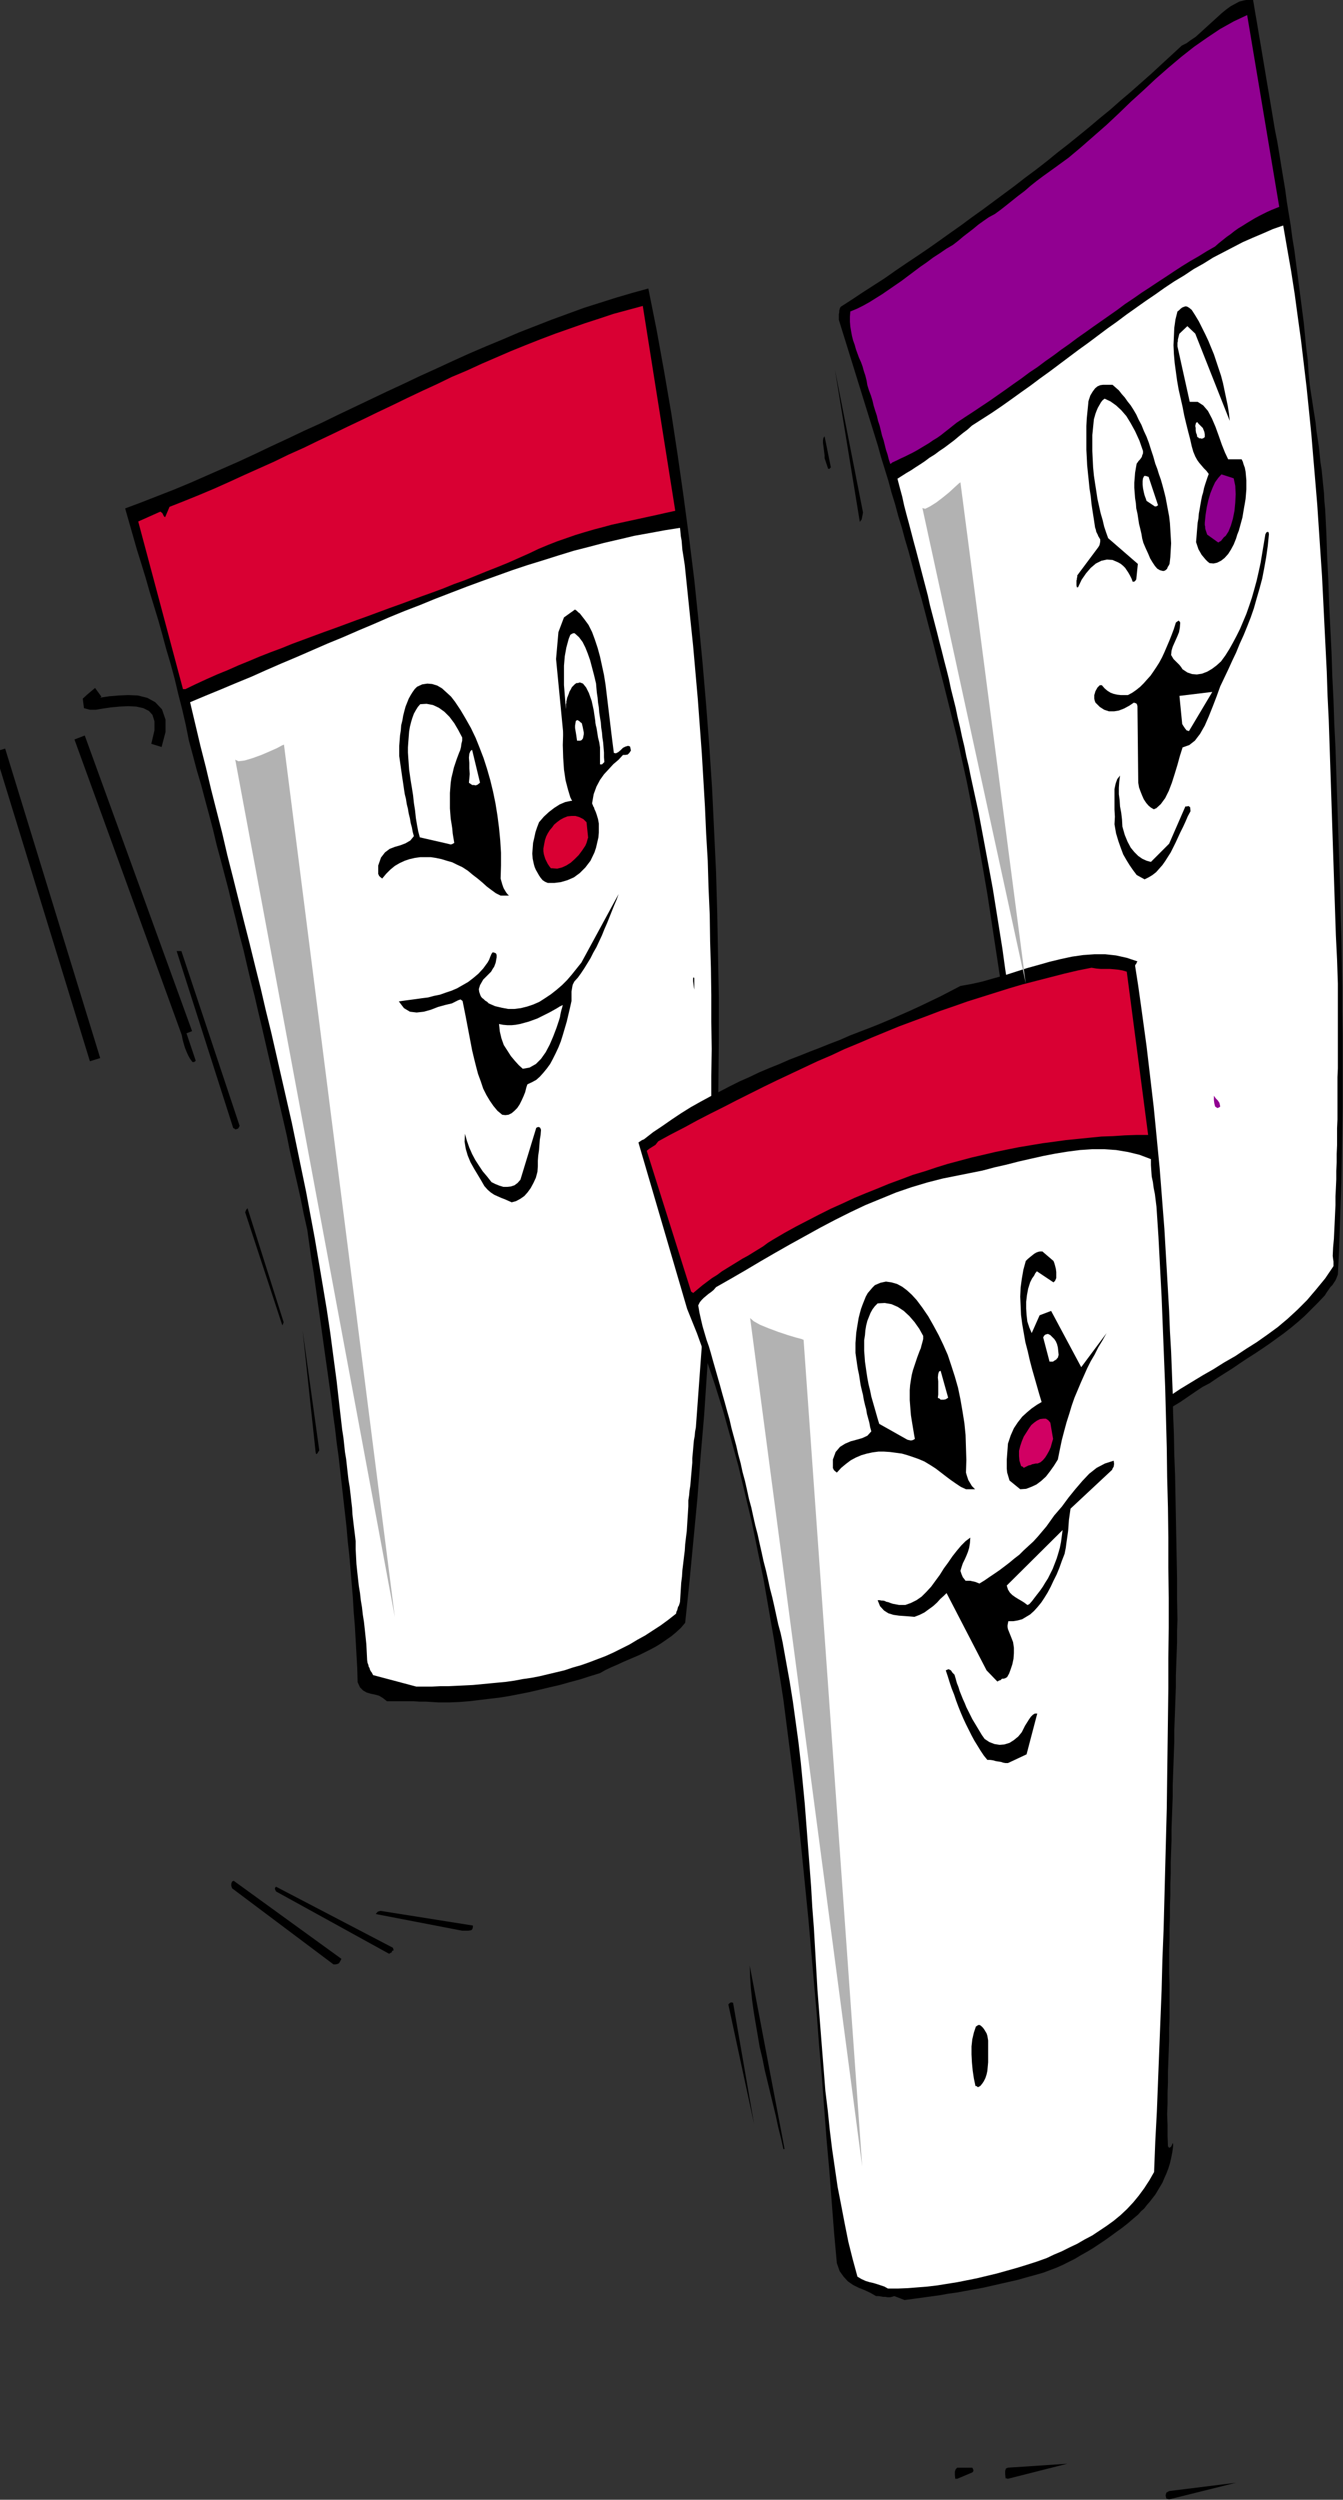 <?xml version="1.0" encoding="UTF-8" standalone="no"?>
<svg
   xmlns:dc="http://purl.org/dc/elements/1.1/"
   xmlns:cc="http://creativecommons.org/ns#"
   xmlns:rdf="http://www.w3.org/1999/02/22-rdf-syntax-ns#"
   xmlns:svg="http://www.w3.org/2000/svg"
   xmlns="http://www.w3.org/2000/svg"
   xmlns:sodipodi="http://sodipodi.sourceforge.net/DTD/sodipodi-0.dtd"
   xmlns:inkscape="http://www.inkscape.org/namespaces/inkscape"
   version="1.0"
   width="86.131mm"
   height="160.223mm"
   id="svg137"
   sodipodi:docname="AD002093.WMF">
  <rect width="100%" height="100%" fill="#333333" stroke="none"/>
  <sodipodi:namedview
     pagecolor="#ffffff"
     bordercolor="#666666"
     borderopacity="1"
     objecttolerance="10"
     gridtolerance="10"
     guidetolerance="10"
     inkscape:pageopacity="0"
     inkscape:pageshadow="2"
     inkscape:window-width="640"
     inkscape:window-height="480"
     id="namedview139" />
  <defs
     id="defs3">
    <pattern
       id="WMFhbasepattern"
       patternUnits="userSpaceOnUse"
       width="6"
       height="6"
       x="0"
       y="0" />
  </defs>
  <path
     style="fill:#000000;fill-rule:nonzero;fill-opacity:1;stroke:none;"
     d="  M 39.168,180.96   L 40.128,177.312   L 40.128,174.336   L 39.264,171.84   L 37.632,170.112   L 35.712,169.056   L 33.408,168.48   L 31.104,168.384   L 28.8,168.48   L 26.496,168.672   L 24.576,168.96   L 23.04,169.248   L 21.984,169.248   L 22.08,169.44   L 22.368,170.784   L 22.944,170.112   L 24.576,168.768   L 23.04,166.656   L 21.216,168.192   L 20.064,169.248   L 20.352,171.552   L 21.792,171.936   L 23.232,171.936   L 24.96,171.648   L 26.88,171.36   L 28.992,171.168   L 31.104,171.072   L 33.024,171.168   L 34.752,171.552   L 36.096,172.224   L 36.96,173.184   L 37.44,174.72   L 37.44,176.928   L 36.672,180.192  z "
     id="path5" />
  <path
     style="fill:#000000;fill-rule:nonzero;fill-opacity:1;stroke:none;"
     d="  M 23.04,256.704   L 24.288,256.32   L 1.248,181.344   L -1.248,182.112   L 21.792,257.088   L 23.04,256.704  z "
     id="path7" />
  <path
     style="fill:#000000;fill-rule:nonzero;fill-opacity:1;stroke:none;"
     d="  M 45.312,250.272   L 46.56,249.792   L 20.544,178.176   L 18.048,179.136   L 44.064,250.752   L 45.312,250.272  z "
     id="path9" />
  <path
     style="fill:#ffffff;fill-rule:evenodd;fill-opacity:1;stroke:none;"
     d="  M 316.32,69.312   L 321.6,74.4   L 316.32,69.312  z "
     id="path11" />
  <path
     style="fill:#000000;fill-rule:evenodd;fill-opacity:1;stroke:none;"
     d="  M 264.672,347.52   L 266.4,347.04   L 268.128,346.56   L 269.76,346.176   L 271.488,345.696   L 273.216,345.216   L 274.944,344.64   L 276.672,343.968   L 278.4,343.104   L 280.416,342.624   L 282.336,341.76   L 284.16,340.8   L 286.08,339.648   L 287.904,338.4   L 289.728,337.152   L 291.456,336   L 293.28,335.04   L 295.104,333.792   L 296.928,332.64   L 298.752,331.488   L 300.576,330.24   L 302.304,329.088   L 304.128,327.936   L 305.856,326.784   L 307.68,325.536   L 309.408,324.288   L 311.136,323.04   L 312.864,321.696   L 314.592,320.256   L 316.224,318.816   L 317.856,317.184   L 319.488,315.552   L 321.12,313.824   L 321.6,313.056   L 322.08,312.384   L 322.464,311.808   L 322.944,311.328   L 323.328,310.752   L 323.712,310.176   L 324,309.504   L 324.288,308.736   L 324.576,302.976   L 324.768,297.216   L 324.96,291.36   L 325.152,285.6   L 325.248,279.84   L 325.344,273.984   L 325.44,268.224   L 325.44,262.368   L 325.44,256.608   L 325.44,250.848   L 325.344,244.992   L 325.344,239.232   L 325.248,233.376   L 325.152,227.616   L 324.96,221.76   L 324.864,216   L 324.672,210.144   L 324.48,204.384   L 324.288,198.624   L 324.096,192.768   L 323.904,187.008   L 323.712,181.152   L 323.424,175.392   L 323.232,169.632   L 322.944,163.872   L 322.752,158.016   L 322.464,152.256   L 322.176,146.496   L 321.984,140.736   L 321.696,134.976   L 321.504,129.216   L 321.216,123.456   L 321.024,121.44   L 320.928,119.52   L 320.736,117.6   L 320.544,115.68   L 320.352,113.76   L 320.064,111.936   L 319.872,110.016   L 319.68,108.192   L 319.392,106.272   L 319.104,104.448   L 318.912,102.528   L 318.624,100.704   L 318.336,98.88   L 318.048,96.96   L 317.76,95.136   L 317.472,93.216   L 317.184,90.24   L 316.992,87.168   L 316.608,84.192   L 316.32,81.216   L 316.032,78.24   L 315.648,75.264   L 315.264,72.288   L 314.88,69.312   L 314.496,66.336   L 314.112,63.456   L 313.728,60.48   L 313.248,57.6   L 312.864,54.624   L 312.384,51.744   L 311.904,48.768   L 311.52,45.888   L 311.04,43.008   L 310.56,40.128   L 310.08,37.152   L 309.6,34.272   L 309.024,31.392   L 308.544,28.512   L 308.064,25.632   L 307.584,22.752   L 307.104,19.968   L 306.624,17.088   L 306.144,14.208   L 305.664,11.328   L 305.184,8.544   L 304.704,5.664   L 304.224,2.88   L 303.744,0   L 302.592,-0.096   L 301.536,0.096   L 300.384,0.384   L 299.328,0.96   L 298.272,1.536   L 297.216,2.304   L 296.16,3.168   L 295.104,4.128   L 294.048,5.088   L 292.992,6.048   L 291.936,7.008   L 290.88,7.968   L 289.824,8.928   L 288.672,9.696   L 287.616,10.464   L 286.464,11.04   L 283.968,13.344   L 281.568,15.552   L 279.072,17.856   L 276.576,20.064   L 274.08,22.272   L 271.584,24.384   L 269.088,26.592   L 266.496,28.704   L 264,30.816   L 261.408,32.928   L 258.912,34.944   L 256.32,36.96   L 253.728,39.072   L 251.136,41.088   L 248.544,43.008   L 245.952,45.024   L 243.36,46.944   L 240.768,48.864   L 238.176,50.784   L 235.488,52.704   L 232.896,54.624   L 230.304,56.448   L 227.616,58.368   L 225.024,60.192   L 222.336,62.016   L 219.744,63.744   L 217.056,65.568   L 214.464,67.392   L 211.776,69.12   L 209.088,70.848   L 206.496,72.576   L 203.808,74.304   L 203.616,74.592   L 203.52,74.88   L 203.424,75.264   L 203.424,75.648   L 203.328,76.128   L 203.328,76.608   L 203.328,76.992   L 203.328,77.472   L 204.192,80.256   L 205.056,83.04   L 205.92,85.824   L 206.784,88.608   L 207.648,91.392   L 208.512,94.176   L 209.376,96.96   L 210.24,99.744   L 211.104,102.528   L 211.968,105.312   L 212.832,108.096   L 213.6,110.88   L 214.464,113.664   L 215.328,116.448   L 216.096,119.328   L 216.96,122.112   L 217.728,124.992   L 218.592,127.776   L 219.36,130.656   L 220.224,133.536   L 220.992,136.416   L 221.76,139.296   L 222.528,142.176   L 223.392,145.152   L 224.16,148.032   L 224.928,151.008   L 225.696,153.888   L 226.464,156.864   L 227.232,159.936   L 228,162.912   L 228.768,165.888   L 229.536,168.96   L 230.784,173.952   L 232.032,178.944   L 233.184,184.128   L 234.336,189.312   L 235.392,194.688   L 236.448,200.064   L 237.408,205.536   L 238.368,211.008   L 239.328,216.576   L 240.192,222.24   L 241.056,227.904   L 241.92,233.568   L 242.784,239.328   L 243.552,245.088   L 244.416,250.848   L 245.184,256.608   L 245.952,262.368   L 246.72,268.224   L 247.584,273.984   L 248.352,279.744   L 249.12,285.504   L 249.984,291.168   L 250.848,296.928   L 251.616,302.592   L 252.576,308.16   L 253.44,313.728   L 254.4,319.2   L 255.36,324.672   L 256.32,330.048   L 257.376,335.328   L 258.432,340.608   L 259.584,345.696   L 264.672,347.52  z "
     id="path13" />
  <path
     style="fill:#ffffff;fill-rule:evenodd;fill-opacity:1;stroke:none;"
     d="  M 262.56,342.912   L 263.904,343.008   L 265.152,343.008   L 266.496,343.008   L 267.744,342.816   L 269.088,342.624   L 270.432,342.336   L 271.68,342.048   L 273.024,341.664   L 274.272,341.28   L 275.616,340.896   L 276.864,340.512   L 278.208,340.032   L 279.552,339.552   L 280.8,339.072   L 282.144,338.688   L 283.488,338.208   L 286.08,336.48   L 288.768,334.848   L 291.456,333.216   L 294.144,331.68   L 296.736,330.048   L 299.424,328.512   L 302.016,326.784   L 304.608,325.152   L 307.2,323.328   L 309.696,321.504   L 312.096,319.488   L 314.496,317.28   L 316.8,314.976   L 319.008,312.384   L 321.216,309.696   L 323.232,306.72   L 323.232,306.144   L 323.232,305.568   L 323.136,304.992   L 323.04,304.224   L 323.136,302.208   L 323.328,300.096   L 323.424,298.08   L 323.52,296.064   L 323.616,293.952   L 323.712,291.936   L 323.712,289.824   L 323.808,287.808   L 323.904,285.696   L 323.904,283.68   L 324,281.568   L 324,279.552   L 324.096,277.44   L 324.096,275.424   L 324.096,273.312   L 324.192,271.2   L 324.192,269.184   L 324.192,267.072   L 324.192,265.056   L 324.192,262.944   L 324.192,260.928   L 324.288,258.816   L 324.288,256.8   L 324.288,254.688   L 324.288,252.672   L 324.288,250.56   L 324.288,248.544   L 324.288,246.432   L 324.288,244.416   L 324.288,242.4   L 324.288,240.288   L 324.288,238.272   L 324.096,232.512   L 323.808,226.656   L 323.616,220.896   L 323.424,215.136   L 323.232,209.28   L 323.04,203.52   L 322.848,197.664   L 322.656,191.808   L 322.464,186.048   L 322.272,180.192   L 322.08,174.432   L 321.792,168.576   L 321.6,162.72   L 321.312,156.96   L 321.024,151.2   L 320.736,145.344   L 320.448,139.584   L 320.064,133.824   L 319.68,128.064   L 319.296,122.304   L 318.816,116.544   L 318.336,110.88   L 317.856,105.12   L 317.28,99.456   L 316.704,93.792   L 316.032,88.128   L 315.36,82.464   L 314.592,76.896   L 313.824,71.232   L 312.96,65.664   L 312,60.192   L 311.04,54.624   L 308.544,55.488   L 306.144,56.544   L 303.648,57.6   L 301.248,58.656   L 298.848,59.904   L 296.448,61.152   L 294.048,62.4   L 291.744,63.84   L 289.344,65.184   L 287.04,66.72   L 284.64,68.16   L 282.336,69.696   L 280.032,71.328   L 277.632,72.96   L 275.328,74.592   L 273.024,76.224   L 270.72,77.952   L 268.416,79.584   L 266.112,81.312   L 263.808,83.04   L 261.408,84.768   L 259.104,86.496   L 256.8,88.224   L 254.496,89.952   L 252.096,91.68   L 249.792,93.408   L 247.488,95.04   L 245.088,96.768   L 242.784,98.4   L 240.384,100.032   L 237.984,101.568   L 235.584,103.104   L 234.528,104.064   L 233.376,104.928   L 232.32,105.792   L 231.168,106.752   L 230.016,107.616   L 228.864,108.48   L 227.712,109.248   L 226.56,110.112   L 225.312,110.88   L 224.16,111.744   L 223.008,112.512   L 221.952,113.184   L 220.8,113.952   L 219.648,114.624   L 218.592,115.296   L 217.536,115.968   L 218.112,118.176   L 218.688,120.288   L 219.168,122.496   L 219.744,124.704   L 220.32,126.816   L 220.896,129.024   L 221.472,131.232   L 222.048,133.344   L 222.624,135.552   L 223.2,137.76   L 223.776,139.968   L 224.352,142.176   L 224.928,144.384   L 225.408,146.592   L 225.984,148.8   L 226.56,151.008   L 227.136,153.216   L 227.712,155.52   L 228.288,157.728   L 228.864,160.032   L 229.44,162.24   L 230.016,164.544   L 230.496,166.848   L 231.072,169.152   L 231.648,171.456   L 232.128,173.76   L 232.704,176.16   L 233.184,178.464   L 233.76,180.864   L 234.24,183.264   L 234.816,185.664   L 235.296,188.064   L 236.256,192.48   L 237.216,196.896   L 238.08,201.504   L 238.944,206.112   L 239.808,210.72   L 240.672,215.424   L 241.44,220.224   L 242.208,225.024   L 242.976,229.824   L 243.648,234.72   L 244.416,239.616   L 245.088,244.608   L 245.76,249.504   L 246.432,254.496   L 247.104,259.488   L 247.776,264.384   L 248.448,269.376   L 249.12,274.368   L 249.792,279.36   L 250.464,284.352   L 251.232,289.248   L 251.904,294.144   L 252.672,299.04   L 253.44,303.936   L 254.208,308.736   L 254.976,313.536   L 255.744,318.24   L 256.608,322.944   L 257.472,327.552   L 258.432,332.16   L 259.392,336.672   L 260.352,341.088   L 262.56,342.912  z "
     id="path15" />
  <path
     style="fill:#000000;fill-rule:evenodd;fill-opacity:1;stroke:none;"
     d="  M 247.104,323.712   L 247.008,323.136   L 247.008,322.56   L 247.104,321.984   L 247.2,321.408   L 247.296,320.832   L 247.488,320.352   L 247.68,319.776   L 247.872,319.296   L 238.848,264.864   L 238.944,268.224   L 239.232,271.68   L 239.52,275.328   L 240,279.072   L 240.48,282.816   L 240.96,286.752   L 241.536,290.688   L 242.112,294.624   L 242.784,298.56   L 243.456,302.4   L 244.128,306.24   L 244.704,309.984   L 245.376,313.632   L 245.952,317.184   L 246.528,320.544   L 247.104,323.712  z "
     id="path17" />
  <path
     style="fill:#000000;fill-rule:evenodd;fill-opacity:1;stroke:none;"
     d="  M 238.944,298.272   L 238.944,298.08   L 239.04,297.792   L 239.136,297.504   L 239.136,297.312   L 236.256,280.704   L 236.256,280.512   L 236.064,280.224   L 235.872,280.128   L 235.584,280.032   L 238.464,298.944   L 238.56,298.848   L 238.752,298.56   L 238.848,298.368   L 238.944,298.272  z "
     id="path19" />
  <path
     style="fill:#910091;fill-rule:evenodd;fill-opacity:1;stroke:none;"
     d="  M 295.008,268.416   L 295.104,268.416   L 295.392,268.32   L 295.584,268.224   L 295.776,268.032   L 295.584,267.168   L 295.2,266.592   L 294.72,266.112   L 294.24,265.44   L 294.24,265.92   L 294.24,266.496   L 294.336,267.264   L 294.528,268.032   L 294.624,268.128   L 294.816,268.224   L 294.912,268.32   L 295.008,268.416  z "
     id="path21" />
  <path
     style="fill:#000000;fill-rule:evenodd;fill-opacity:1;stroke:none;"
     d="  M 277.44,213.024   L 278.4,212.544   L 279.36,211.968   L 280.224,211.296   L 280.992,210.432   L 281.76,209.568   L 282.432,208.608   L 283.104,207.552   L 283.776,206.496   L 284.352,205.344   L 284.928,204.192   L 285.504,202.944   L 286.08,201.696   L 286.752,200.352   L 287.328,199.104   L 287.904,197.76   L 288.576,196.512   L 288.48,195.552   L 288.096,195.264   L 287.712,195.36   L 287.328,195.36   L 283.392,204.384   L 278.976,208.8   L 277.92,208.512   L 276.864,208.032   L 275.904,207.36   L 274.944,206.4   L 274.08,205.344   L 273.312,203.904   L 272.64,202.272   L 272.064,200.256   L 271.968,198.528   L 271.776,196.896   L 271.488,195.36   L 271.392,193.824   L 271.2,192.384   L 271.2,190.848   L 271.296,189.408   L 271.488,187.872   L 270.816,188.736   L 270.432,189.792   L 270.144,191.136   L 270.144,192.672   L 270.144,194.4   L 270.144,196.128   L 270.24,197.856   L 270.144,199.68   L 270.528,201.888   L 271.104,203.808   L 271.68,205.44   L 272.256,206.976   L 273.024,208.32   L 273.792,209.568   L 274.656,210.816   L 275.52,211.968   L 277.44,213.024  z "
     id="path23" />
  <path
     style="fill:#000000;fill-rule:evenodd;fill-opacity:1;stroke:none;"
     d="  M 280.224,195.84   L 281.376,194.784   L 282.432,193.344   L 283.296,191.616   L 284.064,189.6   L 284.736,187.488   L 285.408,185.28   L 285.984,183.168   L 286.656,181.056   L 288.288,180.48   L 289.632,179.424   L 290.88,177.792   L 292.032,175.776   L 292.992,173.568   L 293.952,171.168   L 294.912,168.672   L 295.776,166.272   L 296.736,164.256   L 297.696,162.24   L 298.656,160.128   L 299.616,158.112   L 300.48,156   L 301.44,153.888   L 302.304,151.776   L 303.168,149.568   L 303.936,147.36   L 304.608,144.96   L 305.28,142.656   L 305.952,140.16   L 306.432,137.664   L 306.912,134.976   L 307.296,132.288   L 307.584,129.408   L 307.488,128.928   L 307.296,128.832   L 307.008,128.928   L 306.72,129.408   L 306.336,131.712   L 305.952,134.016   L 305.568,136.32   L 305.088,138.528   L 304.608,140.64   L 304.032,142.752   L 303.456,144.768   L 302.784,146.784   L 302.112,148.704   L 301.344,150.528   L 300.576,152.352   L 299.712,154.08   L 298.848,155.712   L 297.984,157.248   L 297.024,158.784   L 295.968,160.224   L 294.912,161.184   L 293.76,162.048   L 292.608,162.72   L 291.36,163.2   L 290.112,163.392   L 288.96,163.296   L 287.808,162.912   L 286.656,162.144   L 286.272,161.568   L 285.888,161.088   L 285.504,160.704   L 285.12,160.32   L 284.832,160.032   L 284.448,159.648   L 284.16,159.168   L 283.872,158.688   L 283.968,157.632   L 284.256,156.672   L 284.64,155.808   L 285.024,154.944   L 285.408,154.08   L 285.792,153.12   L 285.984,152.064   L 286.08,150.816   L 285.888,150.528   L 285.696,150.336   L 285.408,150.528   L 285.024,150.816   L 284.544,152.352   L 283.968,153.888   L 283.392,155.328   L 282.816,156.672   L 282.24,158.016   L 281.664,159.264   L 280.992,160.512   L 280.32,161.568   L 279.552,162.72   L 278.88,163.68   L 278.016,164.64   L 277.248,165.504   L 276.384,166.368   L 275.424,167.136   L 274.464,167.808   L 273.408,168.384   L 272.544,168.384   L 271.68,168.384   L 270.816,168.288   L 269.952,168.096   L 269.184,167.808   L 268.416,167.328   L 267.744,166.752   L 267.072,165.984   L 266.592,165.984   L 266.016,166.56   L 265.536,167.424   L 265.248,168.384   L 265.248,168.864   L 265.248,169.248   L 265.344,169.728   L 265.536,170.208   L 266.592,171.264   L 267.648,171.936   L 268.8,172.32   L 270.048,172.32   L 271.2,172.128   L 272.448,171.648   L 273.696,170.976   L 274.848,170.208   L 275.136,170.304   L 275.424,170.4   L 275.616,170.688   L 275.712,171.072   L 275.904,189.6   L 276.096,190.752   L 276.48,191.808   L 276.864,192.768   L 277.248,193.632   L 277.824,194.496   L 278.4,195.168   L 278.976,195.648   L 279.648,196.032   L 279.744,196.032   L 279.936,195.936   L 280.128,195.84   L 280.224,195.84  z "
     id="path25" />
  <path
     style="fill:#ffffff;fill-rule:evenodd;fill-opacity:1;stroke:none;"
     d="  M 288.192,177.12   L 293.856,167.616   L 285.888,168.576   L 286.56,175.392   L 286.848,175.872   L 287.232,176.448   L 287.616,176.928   L 288.192,177.12  z "
     id="path27" />
  <path
     style="fill:#000000;fill-rule:evenodd;fill-opacity:1;stroke:none;"
     d="  M 261.312,142.272   L 262.176,140.448   L 263.232,138.912   L 264.384,137.568   L 265.632,136.512   L 266.976,135.84   L 268.32,135.552   L 269.664,135.648   L 271.008,136.224   L 271.68,136.608   L 272.256,137.088   L 272.736,137.568   L 273.12,138.144   L 273.504,138.72   L 273.888,139.392   L 274.272,140.16   L 274.56,140.928   L 274.848,140.928   L 275.04,140.832   L 275.232,140.64   L 275.424,140.352   L 275.808,136.608   L 268.608,130.368   L 268.128,129.024   L 267.648,127.584   L 267.264,125.952   L 266.784,124.32   L 266.4,122.592   L 266.016,120.864   L 265.728,118.944   L 265.44,117.12   L 265.152,115.2   L 264.96,113.184   L 264.864,111.264   L 264.768,109.248   L 264.768,107.328   L 264.768,105.408   L 264.96,103.488   L 265.152,101.568   L 265.344,100.896   L 265.536,100.224   L 265.824,99.456   L 266.112,98.784   L 266.496,98.112   L 266.88,97.44   L 267.264,96.96   L 267.744,96.576   L 269.184,97.248   L 270.528,98.208   L 271.776,99.36   L 273.024,100.8   L 274.08,102.528   L 275.136,104.448   L 276.192,106.752   L 277.056,109.248   L 277.056,109.824   L 276.864,110.304   L 276.768,110.688   L 276.576,110.976   L 276.288,111.36   L 276,111.648   L 275.808,111.936   L 275.52,112.32   L 275.328,113.376   L 275.136,114.528   L 275.04,115.776   L 274.944,116.928   L 274.944,118.176   L 275.04,119.424   L 275.136,120.672   L 275.328,121.92   L 275.424,123.168   L 275.712,124.416   L 275.904,125.664   L 276.096,126.912   L 276.384,128.064   L 276.672,129.312   L 276.864,130.464   L 277.152,131.52   L 277.728,132.864   L 278.304,134.112   L 278.784,135.264   L 279.36,136.224   L 279.936,137.088   L 280.512,137.76   L 281.184,138.144   L 281.952,138.336   L 282.336,138.24   L 282.624,138.048   L 282.816,137.856   L 282.912,137.76   L 283.008,137.472   L 283.104,137.28   L 283.296,136.992   L 283.488,136.608   L 283.68,134.976   L 283.776,133.248   L 283.872,131.616   L 283.776,129.984   L 283.68,128.352   L 283.584,126.72   L 283.392,125.088   L 283.104,123.552   L 282.816,122.016   L 282.528,120.48   L 282.144,118.944   L 281.76,117.504   L 281.376,116.16   L 280.896,114.816   L 280.512,113.568   L 280.032,112.32   L 279.552,110.592   L 278.976,108.864   L 278.496,107.328   L 277.92,105.792   L 277.248,104.352   L 276.672,102.912   L 276,101.664   L 275.424,100.416   L 274.752,99.264   L 274.08,98.208   L 273.312,97.248   L 272.64,96.288   L 271.872,95.424   L 271.2,94.56   L 270.432,93.888   L 269.664,93.216   L 268.896,93.216   L 268.128,93.216   L 267.36,93.216   L 266.688,93.312   L 266.016,93.6   L 265.44,94.08   L 264.864,94.848   L 264.288,95.808   L 264.096,96.384   L 263.904,96.96   L 263.808,97.344   L 263.808,97.536   L 263.616,99.456   L 263.424,101.376   L 263.328,103.2   L 263.328,105.12   L 263.328,107.04   L 263.328,108.96   L 263.424,110.784   L 263.52,112.704   L 263.712,114.624   L 263.904,116.448   L 264.096,118.368   L 264.384,120.192   L 264.576,122.112   L 264.864,124.032   L 265.152,125.856   L 265.44,127.776   L 265.632,128.352   L 265.728,128.832   L 265.92,129.216   L 266.112,129.6   L 266.208,129.888   L 266.4,130.176   L 266.496,130.368   L 266.688,130.656   L 266.688,131.232   L 266.592,131.712   L 266.496,132.096   L 266.208,132.576   L 261.12,139.392   L 261.12,139.776   L 261.024,140.064   L 261.024,140.352   L 260.928,140.64   L 260.928,141.024   L 260.928,141.408   L 260.928,141.792   L 261.024,142.272   L 261.024,142.272   L 261.216,142.272   L 261.312,142.272   L 261.312,142.272  z "
     id="path29" />
  <path
     style="fill:#000000;fill-rule:evenodd;fill-opacity:1;stroke:none;"
     d="  M 293.184,136.416   L 294.144,136.512   L 295.008,136.32   L 295.968,135.84   L 296.832,135.168   L 297.696,134.208   L 298.368,133.152   L 299.04,131.904   L 299.616,130.464   L 299.904,129.504   L 300.288,128.544   L 300.576,127.488   L 300.864,126.432   L 301.152,125.376   L 301.344,124.224   L 301.536,123.072   L 301.728,122.016   L 301.92,120.864   L 302.016,119.712   L 302.112,118.56   L 302.112,117.504   L 302.112,116.352   L 302.016,115.296   L 301.92,114.24   L 301.728,113.28   L 301.44,112.512   L 301.248,111.84   L 301.056,111.456   L 300.96,111.264   L 297.696,111.264   L 296.928,109.632   L 296.16,107.712   L 295.392,105.504   L 294.624,103.392   L 293.76,101.376   L 292.8,99.552   L 291.648,98.208   L 290.304,97.344   L 289.632,97.344   L 289.152,97.344   L 288.768,97.344   L 288.384,97.344   L 285.408,83.904   L 285.408,83.52   L 285.408,83.04   L 285.504,82.656   L 285.504,82.272   L 285.6,81.888   L 285.696,81.504   L 285.792,81.12   L 285.888,80.832   L 287.808,79.008   L 289.728,80.832   L 298.08,101.952   L 297.888,100.128   L 297.6,98.304   L 297.216,96.48   L 296.832,94.656   L 296.448,92.832   L 295.968,91.008   L 295.392,89.28   L 294.816,87.552   L 294.24,85.824   L 293.568,84.192   L 292.896,82.56   L 292.128,80.928   L 291.36,79.392   L 290.592,77.856   L 289.728,76.416   L 288.864,75.072   L 288.288,74.592   L 287.808,74.304   L 287.424,74.208   L 287.04,74.304   L 286.56,74.496   L 286.176,74.784   L 285.792,75.168   L 285.408,75.456   L 284.928,77.376   L 284.64,79.392   L 284.544,81.504   L 284.448,83.616   L 284.544,85.728   L 284.736,87.936   L 285.024,90.048   L 285.312,92.16   L 285.696,94.368   L 286.176,96.48   L 286.656,98.592   L 287.04,100.608   L 287.52,102.624   L 288,104.544   L 288.48,106.368   L 288.864,108.096   L 289.248,109.44   L 289.728,110.592   L 290.208,111.456   L 290.688,112.128   L 291.264,112.8   L 291.84,113.472   L 292.416,114.048   L 292.992,114.816   L 292.704,115.584   L 292.416,116.448   L 292.128,117.312   L 291.84,118.272   L 291.648,119.232   L 291.36,120.192   L 291.168,121.152   L 290.976,122.208   L 290.784,123.36   L 290.592,124.416   L 290.496,125.568   L 290.304,126.624   L 290.208,127.776   L 290.112,128.928   L 290.016,130.176   L 289.92,131.328   L 290.208,132.192   L 290.496,133.056   L 290.88,133.728   L 291.264,134.4   L 291.744,134.976   L 292.224,135.552   L 292.704,136.032   L 293.184,136.416  z "
     id="path31" />
  <path
     style="fill:#910091;fill-rule:evenodd;fill-opacity:1;stroke:none;"
     d="  M 295.584,131.232   L 295.968,131.04   L 296.256,130.656   L 296.64,130.176   L 297.12,129.792   L 297.792,128.736   L 298.368,127.296   L 298.848,125.664   L 299.232,123.744   L 299.424,121.728   L 299.52,119.712   L 299.424,117.696   L 299.04,115.872   L 296.064,114.912   L 295.296,115.776   L 294.528,116.832   L 293.952,118.08   L 293.376,119.52   L 292.896,121.152   L 292.512,122.88   L 292.224,124.704   L 292.032,126.624   L 292.032,127.2   L 292.128,127.584   L 292.128,127.968   L 292.224,128.352   L 292.32,128.64   L 292.416,128.928   L 292.512,129.216   L 292.608,129.504   L 295.296,131.424   L 295.296,131.424   L 295.488,131.328   L 295.584,131.232   L 295.584,131.232  z "
     id="path33" />
  <path
     style="fill:#ffffff;fill-rule:evenodd;fill-opacity:1;stroke:none;"
     d="  M 279.936,122.688   L 280.032,122.688   L 280.224,122.688   L 280.416,122.592   L 280.704,122.4   L 278.4,115.488   L 278.304,115.488   L 278.016,115.392   L 277.728,115.296   L 277.344,115.296   L 277.056,115.872   L 276.96,116.544   L 276.96,117.408   L 277.056,118.272   L 277.248,119.232   L 277.44,120   L 277.728,120.768   L 277.92,121.344   L 279.936,122.688  z "
     id="path35" />
  <path
     style="fill:#000000;fill-rule:evenodd;fill-opacity:1;stroke:none;"
     d="  M 208.8,125.952   L 208.896,125.664   L 208.992,125.184   L 209.088,124.704   L 209.184,124.128   L 202.368,89.472   L 208.416,126.432   L 208.512,126.336   L 208.608,126.144   L 208.704,126.048   L 208.8,125.952  z "
     id="path37" />
  <path
     style="fill:#ffffff;fill-rule:evenodd;fill-opacity:1;stroke:none;"
     d="  M 290.688,106.176   L 290.976,106.176   L 291.264,106.272   L 291.648,106.176   L 292.032,105.888   L 292.032,105.216   L 291.936,104.64   L 291.744,104.16   L 291.552,103.68   L 291.168,103.296   L 290.88,103.008   L 290.496,102.624   L 290.208,102.24   L 289.92,102.432   L 289.824,102.72   L 289.728,103.2   L 289.824,103.68   L 289.824,104.256   L 289.92,104.832   L 290.112,105.312   L 290.208,105.888   L 290.304,105.888   L 290.496,105.984   L 290.592,106.176   L 290.688,106.176  z "
     id="path39" />
  <path
     style="fill:#000000;fill-rule:evenodd;fill-opacity:1;stroke:none;"
     d="  M 201.024,113.568   L 201.12,113.568   L 201.216,113.376   L 201.312,113.28   L 201.408,113.28   L 199.872,105.696   L 199.584,106.08   L 199.488,106.656   L 199.488,107.328   L 199.584,108   L 199.68,108.768   L 199.776,109.536   L 199.872,110.304   L 199.872,110.976   L 200.736,113.568   L 200.736,113.568   L 200.928,113.568   L 201.024,113.568   L 201.024,113.568  z "
     id="path41" />
  <path
     style="fill:#910091;fill-rule:evenodd;fill-opacity:1;stroke:none;"
     d="  M 216.288,112.032   L 217.344,111.552   L 218.304,111.072   L 219.36,110.592   L 220.32,110.112   L 221.28,109.632   L 222.336,109.056   L 223.296,108.48   L 224.256,107.904   L 225.216,107.328   L 226.176,106.656   L 227.136,106.08   L 228.096,105.408   L 229.056,104.64   L 229.92,103.968   L 230.88,103.2   L 231.84,102.432   L 233.856,101.088   L 235.776,99.84   L 237.792,98.496   L 239.808,97.152   L 241.728,95.808   L 243.648,94.464   L 245.664,93.024   L 247.584,91.68   L 249.504,90.24   L 251.52,88.896   L 253.44,87.456   L 255.36,86.112   L 257.28,84.672   L 259.2,83.328   L 261.12,81.888   L 263.04,80.544   L 265.056,79.104   L 266.976,77.76   L 268.896,76.416   L 270.816,75.072   L 272.736,73.632   L 274.752,72.288   L 276.672,70.944   L 278.592,69.696   L 280.608,68.352   L 282.528,67.104   L 284.544,65.76   L 286.464,64.512   L 288.48,63.264   L 290.496,62.112   L 292.512,60.864   L 294.528,59.712   L 295.392,58.944   L 296.352,58.176   L 297.312,57.408   L 298.272,56.736   L 299.232,55.968   L 300.192,55.296   L 301.152,54.72   L 302.208,54.048   L 303.168,53.472   L 304.128,52.896   L 305.184,52.32   L 306.144,51.84   L 307.104,51.36   L 308.16,50.88   L 309.12,50.496   L 310.08,50.112   L 302.304,3.648   L 299.04,5.184   L 295.776,7.008   L 292.608,9.12   L 289.44,11.328   L 286.272,13.824   L 283.2,16.416   L 280.128,19.104   L 277.152,21.888   L 274.08,24.672   L 271.104,27.552   L 268.128,30.336   L 265.056,33.024   L 261.984,35.712   L 259.008,38.208   L 255.84,40.512   L 252.768,42.72   L 251.232,43.872   L 249.792,45.024   L 248.352,46.272   L 246.816,47.424   L 245.376,48.576   L 243.936,49.728   L 242.592,50.784   L 241.152,51.84   L 239.712,52.608   L 238.464,53.472   L 237.12,54.432   L 235.968,55.392   L 234.72,56.352   L 233.472,57.312   L 232.224,58.368   L 230.976,59.328   L 229.344,60.288   L 227.808,61.344   L 226.176,62.4   L 224.64,63.552   L 223.104,64.608   L 221.568,65.76   L 220.032,66.912   L 218.496,68.064   L 216.96,69.12   L 215.424,70.176   L 213.888,71.232   L 212.352,72.192   L 210.816,73.152   L 209.28,74.016   L 207.744,74.784   L 206.112,75.456   L 206.016,76.704   L 206.016,77.952   L 206.112,79.104   L 206.304,80.256   L 206.496,81.312   L 206.784,82.464   L 207.168,83.52   L 207.456,84.576   L 207.84,85.632   L 208.224,86.688   L 208.704,87.744   L 209.088,88.8   L 209.376,89.856   L 209.76,91.008   L 210.048,92.16   L 210.24,93.312   L 210.624,94.56   L 211.104,95.808   L 211.488,97.056   L 211.776,98.304   L 212.16,99.552   L 212.544,100.704   L 212.832,101.952   L 213.216,103.104   L 213.504,104.256   L 213.792,105.504   L 214.176,106.656   L 214.464,107.808   L 214.752,108.96   L 215.136,110.112   L 215.424,111.264   L 215.808,112.416   L 215.904,112.32   L 216.096,112.224   L 216.192,112.128   L 216.288,112.032  z "
     id="path43" />
  <path
     style="fill:#000000;fill-rule:evenodd;fill-opacity:1;stroke:none;"
     d="  M 81.312,475.872   L 81.792,475.776   L 82.176,475.584   L 82.464,475.104   L 82.752,474.528   L 56.64,455.616   L 56.256,455.808   L 56.064,456.288   L 56.064,456.864   L 56.256,457.44   L 80.832,475.872   L 80.928,475.872   L 81.12,475.872   L 81.216,475.872   L 81.312,475.872  z "
     id="path45" />
  <path
     style="fill:#000000;fill-rule:evenodd;fill-opacity:1;stroke:none;"
     d="  M 94.272,473.28   L 94.368,473.28   L 94.656,473.088   L 94.848,472.992   L 94.944,472.992   L 95.04,472.608   L 95.328,472.512   L 95.424,472.416   L 95.232,471.84   L 66.912,457.056   L 66.72,457.248   L 66.624,457.536   L 66.72,457.824   L 66.912,458.208   L 94.272,473.28  z "
     id="path47" />
  <path
     style="fill:#000000;fill-rule:evenodd;fill-opacity:1;stroke:none;"
     d="  M 112.032,467.712   L 112.512,467.712   L 112.992,467.712   L 113.472,467.712   L 114.144,467.616   L 114.336,467.52   L 114.528,467.232   L 114.624,466.848   L 114.624,466.464   L 92.256,462.912   L 91.872,463.008   L 91.584,463.104   L 91.296,463.392   L 91.104,463.68   L 112.032,467.712  z "
     id="path49" />
  <path
     style="fill:#000000;fill-rule:evenodd;fill-opacity:1;stroke:none;"
     d="  M 106.368,412.416   L 108.768,412.416   L 111.168,412.32   L 113.664,412.128   L 116.064,411.84   L 118.464,411.552   L 120.96,411.264   L 123.36,410.88   L 125.856,410.4   L 128.256,409.92   L 130.752,409.344   L 133.152,408.768   L 135.648,408.192   L 138.048,407.52   L 140.544,406.848   L 142.944,406.08   L 145.44,405.312   L 146.784,404.544   L 148.224,403.872   L 149.568,403.296   L 151.008,402.624   L 152.352,402.048   L 153.696,401.472   L 155.04,400.896   L 156.384,400.224   L 157.728,399.552   L 158.976,398.88   L 160.224,398.112   L 161.472,397.248   L 162.72,396.384   L 163.872,395.424   L 165.024,394.368   L 166.08,393.12   L 167.136,383.04   L 168.096,372.96   L 169.056,362.88   L 169.824,352.8   L 170.688,342.72   L 171.36,332.64   L 172.032,322.56   L 172.608,312.384   L 173.088,302.304   L 173.472,292.224   L 173.76,282.144   L 174.048,271.968   L 174.144,261.888   L 174.24,251.712   L 174.24,241.632   L 174.048,231.456   L 173.856,221.376   L 173.568,211.296   L 173.088,201.12   L 172.608,191.04   L 171.936,180.864   L 171.168,170.784   L 170.304,160.704   L 169.344,150.624   L 168.288,140.448   L 167.04,130.368   L 165.696,120.288   L 164.256,110.208   L 162.72,100.128   L 160.992,90.048   L 159.168,79.968   L 157.152,69.888   L 153.312,70.944   L 149.376,72.096   L 145.44,73.344   L 141.504,74.592   L 137.568,76.032   L 133.632,77.472   L 129.696,79.008   L 125.76,80.544   L 121.728,82.272   L 117.792,83.904   L 113.76,85.632   L 109.728,87.456   L 105.792,89.28   L 101.76,91.104   L 97.728,93.024   L 93.792,94.848   L 89.76,96.768   L 85.728,98.688   L 81.696,100.608   L 77.76,102.528   L 73.728,104.352   L 69.696,106.272   L 65.76,108.096   L 61.728,110.016   L 57.792,111.84   L 53.856,113.568   L 49.92,115.296   L 45.984,117.024   L 42.048,118.656   L 38.112,120.192   L 34.176,121.728   L 30.336,123.168   L 31.296,126.528   L 32.256,129.888   L 33.216,133.248   L 34.272,136.608   L 35.328,140.064   L 36.288,143.424   L 37.344,146.88   L 38.4,150.336   L 39.36,153.792   L 40.32,157.344   L 41.376,160.896   L 42.336,164.448   L 43.2,168.096   L 44.16,171.84   L 45.024,175.584   L 45.792,179.424   L 46.752,182.976   L 47.712,186.624   L 48.768,190.176   L 49.728,193.824   L 50.688,197.376   L 51.648,201.024   L 52.512,204.672   L 53.472,208.224   L 54.432,211.872   L 55.392,215.52   L 56.256,219.168   L 57.216,222.912   L 58.08,226.56   L 59.04,230.208   L 59.904,233.952   L 60.768,237.6   L 61.728,241.344   L 62.592,245.088   L 63.456,248.736   L 64.32,252.48   L 65.184,256.224   L 66.048,259.968   L 66.912,263.712   L 67.776,267.552   L 68.64,271.296   L 69.504,275.04   L 70.272,278.88   L 71.136,282.72   L 72,286.464   L 72.864,290.304   L 73.632,294.144   L 74.496,297.984   L 74.976,301.44   L 75.456,304.896   L 76.032,308.352   L 76.512,311.808   L 76.992,315.264   L 77.472,318.624   L 77.952,322.08   L 78.432,325.536   L 78.912,328.992   L 79.392,332.352   L 79.872,335.808   L 80.352,339.264   L 80.736,342.624   L 81.216,346.08   L 81.6,349.44   L 82.08,352.896   L 82.464,356.352   L 82.848,359.712   L 83.232,363.168   L 83.616,366.528   L 84,369.984   L 84.288,373.344   L 84.672,376.8   L 84.96,380.16   L 85.248,383.616   L 85.536,387.072   L 85.728,390.432   L 86.016,393.888   L 86.208,397.248   L 86.4,400.704   L 86.592,404.064   L 86.688,407.52   L 87.264,408.768   L 88.032,409.536   L 88.896,410.016   L 89.856,410.304   L 90.816,410.496   L 91.872,410.784   L 92.832,411.36   L 93.792,412.128   L 95.52,412.128   L 97.152,412.128   L 98.688,412.128   L 100.224,412.128   L 101.76,412.224   L 103.296,412.224   L 104.832,412.32   L 106.368,412.416  z "
     id="path51" />
  <path
     style="fill:#ffffff;fill-rule:evenodd;fill-opacity:1;stroke:none;"
     d="  M 100.896,408.576   L 102.816,408.576   L 104.736,408.576   L 106.752,408.48   L 108.672,408.48   L 110.688,408.384   L 112.704,408.288   L 114.624,408.192   L 116.64,408   L 118.656,407.808   L 120.672,407.616   L 122.688,407.424   L 124.704,407.136   L 126.72,406.752   L 128.736,406.464   L 130.752,406.08   L 132.768,405.6   L 134.784,405.12   L 136.8,404.64   L 138.816,403.968   L 140.832,403.392   L 142.752,402.72   L 144.768,401.952   L 146.784,401.184   L 148.704,400.32   L 150.624,399.36   L 152.544,398.4   L 154.464,397.248   L 156.384,396.192   L 158.304,394.944   L 160.224,393.696   L 162.048,392.352   L 163.872,390.912   L 163.968,390.432   L 164.16,390.048   L 164.256,389.664   L 164.352,389.28   L 164.544,388.992   L 164.64,388.704   L 164.736,388.416   L 164.832,388.032   L 164.928,386.496   L 165.024,384.96   L 165.12,383.424   L 165.312,381.888   L 165.408,380.352   L 165.6,378.816   L 165.792,377.184   L 165.984,375.648   L 166.08,374.112   L 166.272,372.48   L 166.464,370.944   L 166.56,369.408   L 166.656,367.872   L 166.752,366.432   L 166.848,364.896   L 166.848,363.456   L 167.04,362.208   L 167.136,361.056   L 167.328,359.904   L 167.424,358.752   L 167.52,357.6   L 167.616,356.544   L 167.712,355.392   L 167.808,354.336   L 167.808,353.28   L 167.904,352.224   L 168,351.168   L 168.096,350.016   L 168.192,348.96   L 168.384,347.904   L 168.48,346.848   L 168.672,345.792   L 169.152,339.264   L 169.632,332.64   L 170.112,326.112   L 170.496,319.584   L 170.88,312.96   L 171.264,306.432   L 171.552,299.904   L 171.744,293.376   L 172.032,286.848   L 172.128,280.224   L 172.32,273.696   L 172.416,267.168   L 172.416,260.64   L 172.512,254.112   L 172.416,247.584   L 172.416,241.056   L 172.32,234.528   L 172.128,228.096   L 172.032,221.568   L 171.744,215.04   L 171.552,208.512   L 171.168,201.984   L 170.88,195.456   L 170.496,188.928   L 170.112,182.496   L 169.632,175.968   L 169.152,169.44   L 168.576,162.912   L 168,156.384   L 167.328,149.952   L 166.656,143.424   L 165.984,136.896   L 165.792,135.648   L 165.6,134.4   L 165.408,133.248   L 165.312,132.096   L 165.216,130.944   L 165.024,129.888   L 164.928,128.832   L 164.832,127.872   L 161.184,128.448   L 157.536,129.12   L 153.792,129.792   L 150.144,130.656   L 146.4,131.52   L 142.752,132.48   L 139.008,133.44   L 135.264,134.592   L 131.616,135.744   L 127.872,136.896   L 124.128,138.144   L 120.384,139.488   L 116.64,140.832   L 112.992,142.176   L 109.248,143.616   L 105.504,145.056   L 101.76,146.592   L 98.016,148.032   L 94.272,149.568   L 90.528,151.2   L 86.88,152.736   L 83.136,154.368   L 79.392,155.904   L 75.648,157.536   L 71.904,159.168   L 68.256,160.704   L 64.512,162.336   L 60.864,163.968   L 57.12,165.504   L 53.472,167.04   L 49.728,168.576   L 46.08,170.112   L 47.328,175.392   L 48.576,180.672   L 49.92,185.952   L 51.168,191.232   L 52.512,196.512   L 53.856,201.792   L 55.104,207.168   L 56.448,212.448   L 57.792,217.824   L 59.136,223.2   L 60.48,228.48   L 61.824,233.952   L 63.168,239.328   L 64.416,244.704   L 65.76,250.176   L 67.008,255.648   L 68.256,261.12   L 69.504,266.592   L 70.752,272.064   L 71.904,277.632   L 73.056,283.2   L 74.208,288.768   L 75.264,294.432   L 76.32,300.096   L 77.28,305.76   L 78.24,311.424   L 79.2,317.184   L 80.064,322.944   L 80.832,328.8   L 81.6,334.56   L 82.272,340.512   L 82.944,346.368   L 83.232,348.192   L 83.424,349.92   L 83.616,351.744   L 83.904,353.472   L 84.096,355.2   L 84.288,356.928   L 84.48,358.56   L 84.768,360.288   L 84.96,361.92   L 85.152,363.648   L 85.344,365.28   L 85.44,366.912   L 85.632,368.544   L 85.824,370.176   L 86.016,371.712   L 86.208,373.344   L 86.208,375.264   L 86.304,377.088   L 86.4,378.912   L 86.592,380.736   L 86.784,382.464   L 86.976,384.192   L 87.264,385.92   L 87.456,387.648   L 87.744,389.376   L 87.936,391.104   L 88.224,392.928   L 88.416,394.656   L 88.608,396.48   L 88.8,398.304   L 88.896,400.224   L 88.992,402.144   L 89.088,402.816   L 89.28,403.296   L 89.376,403.776   L 89.568,404.064   L 89.664,404.448   L 89.856,404.832   L 90.144,405.216   L 90.432,405.792   L 100.896,408.576  z "
     id="path53" />
  <path
     style="fill:#000000;fill-rule:evenodd;fill-opacity:1;stroke:none;"
     d="  M 77.088,351.84   L 77.088,351.744   L 77.28,351.552   L 77.376,351.36   L 77.376,351.264   L 73.344,322.272   L 76.512,351.84   L 76.608,352.224   L 76.704,352.224   L 76.896,352.128   L 77.088,351.84  z "
     id="path55" />
  <path
     style="fill:#000000;fill-rule:evenodd;fill-opacity:1;stroke:none;"
     d="  M 68.736,320.256   L 60,292.704   L 59.808,292.896   L 59.616,293.184   L 59.52,293.472   L 59.424,293.664   L 68.448,321.12   L 68.448,321.024   L 68.64,320.64   L 68.736,320.352   L 68.736,320.256  z "
     id="path57" />
  <path
     style="fill:#ffffff;fill-rule:evenodd;fill-opacity:1;stroke:none;"
     d="  M 133.824,309.984   L 136.608,306.528   L 138.816,298.176   L 136.032,304.512   L 135.744,304.512   L 135.552,304.416   L 135.264,304.128   L 134.976,303.648   L 133.632,300.096   L 133.248,306.528   L 132.768,307.104   L 132.192,307.104   L 131.616,306.72   L 131.04,306.048   L 130.464,305.184   L 129.792,304.416   L 129.12,303.84   L 128.448,303.648   L 133.824,309.984  z "
     id="path59" />
  <path
     style="fill:#000000;fill-rule:evenodd;fill-opacity:1;stroke:none;"
     d="  M 124.032,291.264   L 125.088,290.976   L 126.144,290.4   L 127.104,289.728   L 127.872,288.864   L 128.64,287.808   L 129.312,286.56   L 129.888,285.312   L 130.272,283.872   L 130.368,282.528   L 130.368,281.184   L 130.464,279.936   L 130.656,278.592   L 130.752,277.344   L 130.848,276.096   L 131.04,274.944   L 131.136,273.696   L 130.944,273.216   L 130.656,273.024   L 130.368,273.024   L 129.984,273.216   L 126.144,285.792   L 125.472,286.56   L 124.704,287.136   L 123.84,287.424   L 122.976,287.52   L 122.016,287.52   L 121.056,287.232   L 120.096,286.848   L 119.136,286.368   L 118.08,285.024   L 117.024,283.776   L 116.064,282.336   L 115.2,280.992   L 114.432,279.552   L 113.76,278.016   L 113.184,276.384   L 112.704,274.656   L 112.608,276.576   L 112.896,278.304   L 113.376,279.936   L 114.048,281.568   L 114.912,283.104   L 115.776,284.544   L 116.64,285.984   L 117.408,287.328   L 118.176,288.192   L 118.944,288.864   L 119.808,289.44   L 120.672,289.824   L 121.536,290.208   L 122.304,290.496   L 123.168,290.88   L 124.032,291.264  z "
     id="path61" />
  <path
     style="fill:#000000;fill-rule:evenodd;fill-opacity:1;stroke:none;"
     d="  M 57.12,273.6   L 57.408,273.504   L 57.696,273.408   L 57.888,273.12   L 58.08,272.736   L 43.968,230.4   L 43.68,230.4   L 43.392,230.4   L 43.104,230.4   L 42.816,230.4   L 56.544,273.312   L 56.64,273.312   L 56.832,273.408   L 57.024,273.6   L 57.12,273.6  z "
     id="path63" />
  <path
     style="fill:#000000;fill-rule:evenodd;fill-opacity:1;stroke:none;"
     d="  M 121.728,270.048   L 122.496,270.144   L 123.264,270.048   L 124.032,269.664   L 124.704,269.088   L 125.376,268.416   L 125.952,267.552   L 126.432,266.592   L 126.912,265.536   L 127.104,265.056   L 127.296,264.576   L 127.392,264.192   L 127.488,263.808   L 127.584,263.424   L 127.68,263.136   L 127.776,262.848   L 127.872,262.656   L 128.928,262.176   L 129.984,261.6   L 130.848,260.832   L 131.712,259.872   L 132.576,258.816   L 133.344,257.76   L 134.016,256.512   L 134.688,255.168   L 135.36,253.728   L 135.936,252.288   L 136.416,250.752   L 136.896,249.12   L 137.376,247.488   L 137.76,245.856   L 138.144,244.224   L 138.528,242.496   L 138.528,241.632   L 138.528,240.864   L 138.528,240.192   L 138.624,239.616   L 138.72,239.04   L 138.816,238.56   L 139.008,238.176   L 139.2,237.792   L 140.064,236.832   L 140.832,235.776   L 141.6,234.624   L 142.368,233.376   L 143.136,232.128   L 143.808,230.784   L 144.576,229.44   L 145.248,228   L 145.92,226.56   L 146.496,225.12   L 147.168,223.584   L 147.744,222.144   L 148.32,220.704   L 148.896,219.264   L 149.472,217.92   L 149.952,216.576   L 140.928,233.184   L 139.776,234.624   L 138.624,236.064   L 137.472,237.408   L 136.224,238.656   L 134.88,239.808   L 133.536,240.864   L 132.096,241.824   L 130.752,242.688   L 129.216,243.36   L 127.776,243.84   L 126.24,244.224   L 124.704,244.416   L 123.168,244.416   L 121.632,244.128   L 120,243.744   L 118.464,243.072   L 118.08,242.688   L 117.6,242.4   L 117.216,242.016   L 116.832,241.728   L 116.544,241.344   L 116.352,240.864   L 116.16,240.288   L 116.064,239.616   L 116.352,238.656   L 116.736,237.984   L 117.12,237.312   L 117.6,236.832   L 118.08,236.352   L 118.56,235.872   L 119.04,235.392   L 119.424,234.72   L 119.616,234.432   L 119.808,234.144   L 119.904,233.856   L 120.096,233.376   L 120.192,232.992   L 120.288,232.416   L 120.384,231.936   L 120.384,231.36   L 120.288,231.072   L 120.096,230.88   L 119.808,230.784   L 119.424,230.688   L 119.136,231.072   L 118.848,231.744   L 118.56,232.512   L 118.176,233.184   L 117.12,234.624   L 115.968,235.872   L 114.72,236.928   L 113.472,237.888   L 112.128,238.656   L 110.784,239.424   L 109.44,240   L 108,240.48   L 106.656,240.96   L 105.216,241.248   L 103.776,241.632   L 102.24,241.824   L 100.896,242.016   L 99.456,242.208   L 98.016,242.4   L 96.672,242.592   L 97.92,244.224   L 99.36,245.088   L 100.992,245.28   L 102.72,245.088   L 104.448,244.608   L 106.176,243.936   L 107.904,243.456   L 109.536,243.072   L 110.304,242.688   L 111.072,242.304   L 111.648,242.112   L 112.128,242.496   L 112.512,244.416   L 112.896,246.336   L 113.28,248.352   L 113.664,250.368   L 114.048,252.384   L 114.432,254.4   L 114.912,256.416   L 115.392,258.336   L 115.872,260.16   L 116.544,261.984   L 117.12,263.712   L 117.888,265.248   L 118.752,266.688   L 119.616,267.936   L 120.576,269.088   L 121.728,270.048  z "
     id="path65" />
  <path
     style="fill:#ffffff;fill-rule:evenodd;fill-opacity:1;stroke:none;"
     d="  M 126.72,258.912   L 128.352,258.624   L 129.888,257.76   L 131.136,256.512   L 132.288,254.88   L 133.248,253.056   L 134.112,251.04   L 134.88,249.024   L 135.552,247.008   L 135.744,246.336   L 135.84,245.76   L 135.936,245.28   L 136.032,244.896   L 136.128,244.512   L 136.224,244.224   L 136.32,243.84   L 136.416,243.456   L 135.648,243.84   L 134.88,244.32   L 134.016,244.8   L 133.152,245.28   L 132.192,245.76   L 131.232,246.24   L 130.272,246.72   L 129.216,247.104   L 128.16,247.488   L 127.104,247.776   L 126.048,248.064   L 124.992,248.256   L 124.032,248.352   L 122.976,248.352   L 121.92,248.256   L 120.96,248.064   L 121.152,249.888   L 121.536,251.52   L 122.112,253.152   L 122.976,254.496   L 123.84,255.84   L 124.8,256.992   L 125.76,258.048   L 126.72,258.912  z "
     id="path67" />
  <path
     style="fill:#000000;fill-rule:evenodd;fill-opacity:1;stroke:none;"
     d="  M 47.136,257.28   L 47.136,257.184   L 47.328,257.088   L 47.424,256.992   L 47.424,256.896   L 44.832,249.216   L 44.64,249.216   L 44.352,249.312   L 44.16,249.408   L 43.968,249.696   L 44.064,250.752   L 44.256,251.808   L 44.544,252.864   L 44.832,253.824   L 45.216,254.784   L 45.6,255.648   L 46.08,256.512   L 46.656,257.28   L 46.752,257.28   L 46.944,257.28   L 47.04,257.28   L 47.136,257.28  z "
     id="path69" />
  <path
     style="fill:#000000;fill-rule:evenodd;fill-opacity:1;stroke:none;"
     d="  M 132.768,213.888   L 134.4,213.888   L 135.936,213.696   L 137.568,213.216   L 139.104,212.544   L 140.544,211.488   L 141.888,210.144   L 143.136,208.512   L 144.096,206.496   L 144.48,205.344   L 144.768,204.096   L 145.056,202.848   L 145.152,201.696   L 145.152,200.544   L 145.152,199.488   L 144.96,198.432   L 144.672,197.472   L 144.48,196.896   L 144.288,196.416   L 144.096,196.032   L 144,195.648   L 143.808,195.36   L 143.712,195.072   L 143.616,194.88   L 143.52,194.592   L 143.904,192.384   L 144.576,190.56   L 145.44,188.928   L 146.4,187.584   L 147.552,186.336   L 148.704,185.088   L 149.952,184.032   L 151.008,182.88   L 151.584,182.88   L 152.16,182.784   L 152.544,182.4   L 152.928,181.824   L 152.736,180.864   L 152.256,180.672   L 151.584,180.864   L 151.008,181.152   L 150.432,181.728   L 149.856,182.208   L 149.28,182.496   L 148.8,182.4   L 148.512,180.192   L 148.224,177.888   L 147.936,175.488   L 147.648,173.088   L 147.36,170.688   L 147.072,168.288   L 146.784,165.888   L 146.4,163.488   L 145.92,161.28   L 145.44,159.072   L 144.864,156.96   L 144.192,154.944   L 143.52,153.12   L 142.656,151.392   L 141.6,149.952   L 140.544,148.608   L 140.16,148.32   L 139.776,147.936   L 139.488,147.744   L 139.392,147.648   L 136.704,149.568   L 135.36,153.12   L 134.784,159.648   L 136.896,181.44   L 137.184,181.44   L 137.472,181.44   L 137.76,181.632   L 138.144,181.824   L 139.968,188.928   L 142.272,190.848   L 142.368,191.328   L 142.368,191.904   L 142.272,192.384   L 142.08,192.864   L 141.792,193.344   L 141.6,193.728   L 141.312,194.016   L 141.12,194.304   L 139.776,194.016   L 138.336,194.016   L 136.992,194.304   L 135.648,194.88   L 134.304,195.744   L 133.056,196.704   L 131.808,197.856   L 130.656,199.2   L 130.176,200.448   L 129.792,201.6   L 129.504,202.944   L 129.216,204.192   L 129.12,205.44   L 129.024,206.784   L 129.12,208.032   L 129.408,209.376   L 129.6,210.048   L 129.888,210.72   L 130.272,211.392   L 130.656,212.064   L 131.04,212.64   L 131.52,213.216   L 132.096,213.6   L 132.768,213.888  z "
     id="path71" />
  <path
     style="fill:#d90033;fill-rule:evenodd;fill-opacity:1;stroke:none;"
     d="  M 133.824,210.336   L 135.072,210.432   L 136.224,210.144   L 137.28,209.664   L 138.336,208.992   L 139.296,208.128   L 140.256,207.168   L 141.12,206.016   L 141.888,204.864   L 142.176,204.192   L 142.368,203.52   L 142.464,203.136   L 142.56,202.944   L 142.176,199.2   L 141.408,198.432   L 140.448,197.952   L 139.488,197.664   L 138.528,197.664   L 137.568,197.76   L 136.608,198.144   L 135.744,198.624   L 134.976,199.2   L 134.304,199.776   L 133.824,200.448   L 133.248,201.12   L 132.768,201.888   L 132.384,202.656   L 132.096,203.52   L 131.904,204.48   L 131.712,205.536   L 131.712,206.208   L 131.808,206.88   L 132,207.552   L 132.192,208.128   L 132.48,208.704   L 132.768,209.28   L 133.152,209.856   L 133.536,210.336   L 133.536,210.336   L 133.728,210.336   L 133.824,210.336   L 133.824,210.336  z "
     id="path73" />
  <path
     style="fill:#ffffff;fill-rule:evenodd;fill-opacity:1;stroke:none;"
     d="  M 145.92,185.184   L 146.016,185.088   L 146.208,184.896   L 146.4,184.704   L 146.496,184.608   L 146.4,183.456   L 146.4,182.304   L 146.304,181.152   L 146.208,179.904   L 146.016,178.656   L 145.92,177.504   L 145.728,176.256   L 145.632,175.008   L 145.44,173.856   L 145.248,172.608   L 145.152,171.36   L 144.96,170.208   L 144.864,169.056   L 144.672,167.808   L 144.576,166.752   L 144.48,165.6   L 144,163.584   L 143.52,161.76   L 143.04,159.936   L 142.464,158.304   L 141.888,156.864   L 141.216,155.52   L 140.352,154.368   L 139.296,153.408   L 139.104,153.408   L 138.912,153.408   L 138.528,153.6   L 138.24,153.792   L 137.856,154.752   L 137.568,155.808   L 137.28,156.864   L 137.088,157.92   L 136.896,158.976   L 136.8,160.128   L 136.704,161.28   L 136.704,162.432   L 136.704,163.584   L 136.704,164.736   L 136.704,165.984   L 136.8,167.136   L 136.896,168.384   L 136.992,169.536   L 137.088,170.784   L 137.184,171.936   L 137.184,171.552   L 137.184,171.264   L 137.184,170.976   L 137.184,170.592   L 137.28,170.304   L 137.28,169.92   L 137.376,169.536   L 137.472,169.056   L 137.664,168.576   L 137.856,168.096   L 138.048,167.52   L 138.336,167.04   L 138.624,166.464   L 139.008,166.08   L 139.392,165.696   L 139.872,165.408   L 140.448,165.984   L 141.024,166.656   L 141.504,167.424   L 141.984,168.192   L 142.368,169.056   L 142.752,170.016   L 143.136,170.976   L 143.424,171.936   L 143.712,172.992   L 144,174.048   L 144.288,175.2   L 144.576,176.256   L 144.768,177.408   L 144.96,178.656   L 145.248,179.808   L 145.44,181.056   L 145.44,181.728   L 145.44,182.4   L 145.44,182.88   L 145.44,183.456   L 145.44,183.936   L 145.44,184.32   L 145.44,184.8   L 145.44,185.184   L 145.536,185.184   L 145.728,185.184   L 145.824,185.184   L 145.92,185.184  z "
     id="path75" />
  <path
     style="fill:#d90033;fill-rule:evenodd;fill-opacity:1;stroke:none;"
     d="  M 44.928,166.944   L 47.52,165.696   L 50.016,164.544   L 52.608,163.392   L 55.2,162.336   L 57.792,161.184   L 60.384,160.128   L 62.88,159.072   L 65.568,158.016   L 68.16,157.056   L 70.752,156   L 73.344,155.04   L 75.936,154.08   L 78.528,153.12   L 81.216,152.16   L 83.808,151.2   L 86.4,150.24   L 89.088,149.28   L 91.68,148.32   L 94.272,147.36   L 96.96,146.4   L 99.552,145.44   L 102.144,144.48   L 104.832,143.52   L 107.424,142.56   L 110.016,141.504   L 112.704,140.544   L 115.296,139.488   L 117.888,138.432   L 120.576,137.376   L 123.168,136.32   L 125.76,135.168   L 128.352,134.016   L 130.56,132.96   L 132.864,132   L 135.072,131.136   L 137.28,130.368   L 139.488,129.6   L 141.696,128.928   L 144,128.256   L 146.208,127.68   L 148.32,127.104   L 150.528,126.624   L 152.736,126.144   L 154.944,125.664   L 157.152,125.184   L 159.36,124.704   L 161.472,124.224   L 163.68,123.744   L 155.808,74.112   L 152.256,75.072   L 148.704,76.032   L 145.248,77.184   L 141.696,78.336   L 138.144,79.584   L 134.592,80.832   L 131.04,82.176   L 127.392,83.616   L 123.84,85.056   L 120.288,86.592   L 116.736,88.128   L 113.184,89.76   L 109.536,91.296   L 105.984,93.024   L 102.432,94.656   L 98.784,96.384   L 95.232,98.112   L 91.584,99.84   L 88.032,101.568   L 84.384,103.296   L 80.832,105.024   L 77.184,106.752   L 73.632,108.48   L 69.984,110.112   L 66.432,111.84   L 62.784,113.472   L 59.136,115.104   L 55.584,116.736   L 51.936,118.368   L 48.288,119.904   L 44.736,121.344   L 41.088,122.784   L 40.032,125.28   L 39.744,125.088   L 39.552,124.704   L 39.36,124.32   L 38.88,123.936   L 33.504,126.336   L 44.352,166.944   L 44.448,166.944   L 44.64,166.944   L 44.832,166.944   L 44.928,166.944  z "
     id="path77" />
  <path
     style="fill:#000000;fill-rule:evenodd;fill-opacity:1;stroke:none;"
     d="  M 283.392,605.472   L 299.616,601.44   L 283.392,603.456   L 282.72,603.84   L 282.528,604.512   L 282.72,605.28   L 283.392,605.472  z "
     id="path79" />
  <path
     style="fill:#000000;fill-rule:evenodd;fill-opacity:1;stroke:none;"
     d="  M 232.032,600.48   L 235.68,598.944   L 235.872,598.752   L 235.968,598.464   L 235.872,598.176   L 235.68,597.792   L 232.032,597.792   L 231.648,598.176   L 231.456,598.752   L 231.456,599.616   L 231.552,600.48   L 231.648,600.48   L 231.84,600.48   L 231.936,600.48   L 232.032,600.48  z "
     id="path81" />
  <path
     style="fill:#000000;fill-rule:evenodd;fill-opacity:1;stroke:none;"
     d="  M 244.32,600.48   L 258.72,596.832   L 244.32,597.792   L 243.84,597.984   L 243.648,598.56   L 243.648,599.328   L 243.744,600.384   L 243.84,600.384   L 244.032,600.384   L 244.224,600.48   L 244.32,600.48  z "
     id="path83" />
  <path
     style="fill:#000000;fill-rule:evenodd;fill-opacity:1;stroke:none;"
     d="  M 264.384,593.76   L 274.848,589.344   L 264.384,593.76  z "
     id="path85" />
  <path
     style="fill:#000000;fill-rule:evenodd;fill-opacity:1;stroke:none;"
     d="  M 219.264,557.184   L 221.376,556.896   L 223.488,556.608   L 225.6,556.32   L 227.712,556.032   L 229.824,555.648   L 231.936,555.36   L 234.048,554.976   L 236.16,554.592   L 238.272,554.208   L 240.384,553.728   L 242.496,553.248   L 244.608,552.768   L 246.72,552.288   L 248.736,551.712   L 250.848,551.136   L 252.864,550.56   L 254.4,549.984   L 255.936,549.408   L 257.472,548.736   L 259.008,547.968   L 260.544,547.2   L 261.984,546.336   L 263.52,545.472   L 264.96,544.608   L 266.4,543.648   L 267.84,542.688   L 269.184,541.728   L 270.624,540.672   L 271.968,539.712   L 273.312,538.656   L 274.656,537.504   L 275.904,536.448   L 276.576,535.68   L 277.344,535.008   L 278.016,534.144   L 278.688,533.376   L 279.36,532.512   L 280.032,531.648   L 280.608,530.688   L 281.184,529.728   L 281.76,528.768   L 282.24,527.616   L 282.72,526.56   L 283.2,525.312   L 283.584,524.064   L 283.872,522.816   L 284.16,521.376   L 284.352,519.936   L 284.352,519.36   L 284.256,519.168   L 284.16,519.36   L 284.064,519.648   L 283.872,520.032   L 283.584,520.224   L 283.392,520.32   L 283.104,519.936   L 283.008,517.344   L 283.008,514.752   L 282.912,512.16   L 283.008,509.568   L 283.008,506.976   L 283.104,504.48   L 283.104,501.888   L 283.2,499.296   L 283.296,496.704   L 283.392,494.112   L 283.392,491.424   L 283.488,488.832   L 283.488,486.144   L 283.488,483.456   L 283.488,480.768   L 283.392,477.984   L 283.392,475.296   L 283.392,472.512   L 283.488,469.824   L 283.488,467.136   L 283.584,464.448   L 283.584,461.76   L 283.68,459.072   L 283.68,456.384   L 283.776,453.792   L 283.776,451.104   L 283.872,448.416   L 283.968,445.824   L 283.968,443.136   L 284.064,440.448   L 284.16,437.856   L 284.256,435.168   L 284.256,432.48   L 284.352,429.888   L 284.448,427.2   L 284.544,424.512   L 284.64,421.92   L 284.64,419.232   L 284.736,416.544   L 284.832,413.952   L 284.928,411.264   L 285.024,408.576   L 285.024,405.888   L 285.12,403.2   L 285.216,400.512   L 285.312,397.824   L 285.312,395.04   L 285.408,392.352   L 285.312,387.36   L 285.312,382.368   L 285.216,377.376   L 285.12,372.384   L 285.024,367.392   L 284.928,362.4   L 284.832,357.408   L 284.64,352.416   L 284.544,347.424   L 284.352,342.432   L 284.256,337.44   L 284.064,332.448   L 283.872,327.456   L 283.584,322.464   L 283.392,317.568   L 283.104,312.576   L 282.816,307.584   L 282.528,302.688   L 282.24,297.696   L 281.856,292.8   L 281.472,287.808   L 281.088,282.912   L 280.608,278.016   L 280.128,273.024   L 279.648,268.128   L 279.072,263.232   L 278.496,258.336   L 277.92,253.44   L 277.248,248.544   L 276.576,243.648   L 275.904,238.848   L 275.136,233.952   L 275.232,233.664   L 275.424,233.472   L 275.52,233.184   L 275.712,232.896   L 273.12,232.032   L 270.528,231.456   L 267.936,231.168   L 265.248,231.168   L 262.56,231.36   L 259.872,231.744   L 257.184,232.32   L 254.4,232.992   L 251.712,233.76   L 248.928,234.528   L 246.24,235.392   L 243.552,236.256   L 240.768,237.024   L 238.08,237.792   L 235.488,238.368   L 232.8,238.848   L 230.4,240.096   L 228,241.344   L 225.6,242.496   L 223.2,243.648   L 220.704,244.8   L 218.304,245.856   L 215.904,246.912   L 213.408,247.968   L 211.008,248.928   L 208.512,249.888   L 206.016,250.848   L 203.616,251.904   L 201.12,252.864   L 198.72,253.824   L 196.224,254.784   L 193.824,255.744   L 191.328,256.704   L 188.928,257.76   L 186.528,258.72   L 184.032,259.776   L 181.632,260.928   L 179.232,261.984   L 176.928,263.136   L 174.528,264.384   L 172.128,265.632   L 169.824,266.88   L 167.424,268.224   L 165.12,269.664   L 162.816,271.2   L 160.608,272.736   L 158.304,274.272   L 156.096,276   L 155.616,276.192   L 155.328,276.384   L 155.04,276.576   L 154.752,276.768   L 166.56,317.088   L 168.96,323.04   L 171.168,329.184   L 173.28,335.424   L 175.296,341.856   L 177.12,348.384   L 178.944,355.008   L 180.576,361.824   L 182.208,368.64   L 183.648,375.648   L 185.088,382.656   L 186.336,389.856   L 187.584,397.056   L 188.736,404.352   L 189.888,411.744   L 190.848,419.232   L 191.808,426.72   L 192.768,434.208   L 193.632,441.792   L 194.4,449.376   L 195.168,457.056   L 195.936,464.736   L 196.608,472.416   L 197.28,480.096   L 197.952,487.68   L 198.528,495.36   L 199.2,503.04   L 199.776,510.72   L 200.352,518.304   L 201.024,525.792   L 201.6,533.376   L 202.176,540.864   L 202.848,548.256   L 203.52,550.176   L 204.48,551.52   L 205.536,552.672   L 206.784,553.536   L 208.128,554.208   L 209.568,554.784   L 211.008,555.456   L 212.352,556.224   L 212.928,556.224   L 213.6,556.32   L 214.08,556.416   L 214.656,556.416   L 215.136,556.512   L 215.712,556.512   L 216.192,556.416   L 216.768,556.224   L 219.264,557.184  z "
     id="path87" />
  <path
     style="fill:#ffffff;fill-rule:evenodd;fill-opacity:1;stroke:none;"
     d="  M 215.232,554.4   L 217.632,554.4   L 220.032,554.304   L 222.432,554.112   L 224.832,553.92   L 227.232,553.632   L 229.632,553.248   L 232.032,552.864   L 234.432,552.384   L 236.832,551.904   L 239.232,551.328   L 241.632,550.752   L 244.032,550.08   L 246.432,549.408   L 248.928,548.64   L 251.328,547.872   L 253.728,547.008   L 255.552,546.144   L 257.376,545.376   L 259.296,544.416   L 261.12,543.552   L 262.944,542.496   L 264.768,541.536   L 266.496,540.384   L 268.224,539.232   L 269.952,537.984   L 271.584,536.64   L 273.12,535.2   L 274.656,533.568   L 276,531.936   L 277.344,530.112   L 278.592,528.192   L 279.744,526.176   L 280.032,518.784   L 280.416,511.488   L 280.704,504.096   L 280.992,496.704   L 281.28,489.408   L 281.568,482.112   L 281.76,474.72   L 282.048,467.424   L 282.24,460.128   L 282.432,452.736   L 282.624,445.44   L 282.816,438.144   L 282.912,430.848   L 283.008,423.552   L 283.104,416.256   L 283.2,408.96   L 283.2,401.664   L 283.296,394.368   L 283.296,387.072   L 283.2,379.776   L 283.2,372.48   L 283.104,365.184   L 282.912,357.888   L 282.816,350.688   L 282.624,343.392   L 282.432,336.096   L 282.144,328.8   L 281.856,321.504   L 281.568,314.208   L 281.184,306.912   L 280.8,299.616   L 280.32,292.32   L 280.128,290.784   L 279.936,289.248   L 279.648,287.808   L 279.456,286.368   L 279.168,285.024   L 279.072,283.68   L 278.976,282.24   L 278.976,280.8   L 276.192,279.744   L 273.408,279.072   L 270.528,278.592   L 267.648,278.4   L 264.672,278.4   L 261.792,278.592   L 258.816,278.976   L 255.84,279.456   L 252.864,280.032   L 249.888,280.704   L 246.912,281.376   L 243.936,282.144   L 240.96,282.816   L 238.08,283.584   L 235.2,284.16   L 232.32,284.736   L 228.48,285.504   L 224.736,286.464   L 220.896,287.616   L 217.248,288.864   L 213.504,290.4   L 209.76,291.936   L 206.112,293.664   L 202.464,295.488   L 198.816,297.408   L 195.168,299.424   L 191.52,301.44   L 187.968,303.456   L 184.32,305.568   L 180.768,307.68   L 177.12,309.792   L 173.568,311.808   L 172.992,312.48   L 172.416,312.96   L 171.744,313.44   L 171.168,313.92   L 170.592,314.4   L 170.112,314.88   L 169.632,315.456   L 169.248,316.224   L 169.536,317.952   L 169.92,319.68   L 170.304,321.312   L 170.784,322.944   L 171.264,324.576   L 171.84,326.208   L 172.32,327.84   L 172.8,329.568   L 173.376,331.584   L 173.952,333.6   L 174.528,335.616   L 175.104,337.728   L 175.68,339.744   L 176.256,341.856   L 176.832,343.872   L 177.312,345.984   L 177.888,348.096   L 178.464,350.208   L 178.944,352.32   L 179.52,354.432   L 180,356.64   L 180.576,358.752   L 181.056,360.864   L 181.536,363.072   L 182.112,365.184   L 182.592,367.392   L 183.072,369.504   L 183.648,371.712   L 184.128,373.92   L 184.608,376.032   L 185.088,378.24   L 185.664,380.448   L 186.144,382.56   L 186.624,384.768   L 187.2,386.976   L 187.68,389.088   L 188.16,391.296   L 188.64,393.504   L 189.216,395.616   L 189.696,397.824   L 190.56,402.624   L 191.424,407.424   L 192.192,412.224   L 192.864,417.12   L 193.536,422.016   L 194.112,427.008   L 194.592,432   L 195.072,436.992   L 195.456,441.984   L 195.84,446.976   L 196.224,451.968   L 196.608,457.056   L 196.896,462.048   L 197.28,467.04   L 197.568,472.032   L 197.856,477.024   L 198.144,482.016   L 198.528,487.008   L 198.912,491.904   L 199.296,496.8   L 199.68,501.6   L 200.064,506.496   L 200.64,511.2   L 201.12,515.904   L 201.696,520.608   L 202.368,525.216   L 203.04,529.824   L 203.904,534.24   L 204.768,538.752   L 205.632,543.072   L 206.688,547.296   L 207.84,551.52   L 208.8,552.096   L 209.856,552.576   L 210.816,552.864   L 211.68,553.056   L 212.64,553.344   L 213.504,553.632   L 214.368,553.92   L 215.232,554.4  z "
     id="path89" />
  <path
     style="fill:#000000;fill-rule:evenodd;fill-opacity:1;stroke:none;"
     d="  M 190.176,520.608   L 181.728,476.16   L 181.824,478.944   L 182.016,481.728   L 182.304,484.512   L 182.688,487.296   L 183.168,490.176   L 183.648,492.96   L 184.128,495.84   L 184.8,498.624   L 185.376,501.504   L 186.048,504.288   L 186.72,507.072   L 187.392,509.856   L 188.064,512.64   L 188.64,515.328   L 189.312,518.016   L 189.888,520.608   L 189.888,520.608   L 190.08,520.608   L 190.176,520.608   L 190.176,520.608  z "
     id="path91" />
  <path
     style="fill:#000000;fill-rule:evenodd;fill-opacity:1;stroke:none;"
     d="  M 182.784,514.56   L 177.696,485.184   L 177.408,485.088   L 177.12,485.088   L 176.832,485.28   L 176.544,485.568   L 182.784,514.56  z "
     id="path93" />
  <path
     style="fill:#000000;fill-rule:evenodd;fill-opacity:1;stroke:none;"
     d="  M 237.024,505.632   L 237.6,505.344   L 238.08,504.768   L 238.464,504.192   L 238.848,503.424   L 239.136,502.56   L 239.328,501.696   L 239.424,500.64   L 239.52,499.584   L 239.52,498.72   L 239.52,497.952   L 239.52,497.28   L 239.52,496.608   L 239.52,496.032   L 239.52,495.456   L 239.52,494.88   L 239.52,494.304   L 239.424,493.728   L 239.328,493.152   L 239.136,492.576   L 238.848,492.096   L 238.56,491.616   L 238.272,491.232   L 237.888,490.848   L 237.504,490.56   L 237.312,490.56   L 237.12,490.56   L 236.832,490.752   L 236.544,490.944   L 236.064,492.384   L 235.68,494.016   L 235.488,495.744   L 235.488,497.664   L 235.584,499.584   L 235.776,501.6   L 236.064,503.52   L 236.448,505.344   L 236.544,505.344   L 236.64,505.344   L 236.832,505.44   L 237.024,505.632  z "
     id="path95" />
  <path
     style="fill:#ffffff;fill-rule:evenodd;fill-opacity:1;stroke:none;"
     d="  M 228.576,467.808   L 232.992,467.136   L 236.448,462.528   L 218.304,457.824   L 219.36,459.552   L 220.512,461.088   L 221.664,462.432   L 222.912,463.776   L 224.16,464.928   L 225.504,465.984   L 227.04,466.944   L 228.576,467.808  z "
     id="path97" />
  <path
     style="fill:#000000;fill-rule:evenodd;fill-opacity:1;stroke:none;"
     d="  M 244.32,427.104   L 248.832,424.992   L 251.424,415.104   L 250.848,415.104   L 250.368,415.392   L 249.888,415.872   L 249.408,416.544   L 248.928,417.312   L 248.448,418.08   L 248.064,418.848   L 247.68,419.616   L 246.816,420.672   L 245.76,421.536   L 244.704,422.208   L 243.456,422.592   L 242.304,422.688   L 241.056,422.496   L 239.808,422.016   L 238.656,421.248   L 237.984,420.288   L 237.408,419.328   L 236.832,418.368   L 236.256,417.408   L 235.68,416.448   L 235.2,415.488   L 234.72,414.528   L 234.24,413.568   L 233.856,412.608   L 233.376,411.552   L 232.992,410.592   L 232.608,409.632   L 232.32,408.672   L 231.936,407.712   L 231.648,406.656   L 231.36,405.696   L 230.88,405.216   L 230.496,404.64   L 229.92,404.352   L 229.248,404.64   L 229.728,406.08   L 230.208,407.616   L 230.688,409.056   L 231.264,410.496   L 231.744,411.936   L 232.32,413.472   L 232.896,414.912   L 233.472,416.256   L 234.144,417.696   L 234.816,419.04   L 235.488,420.384   L 236.16,421.632   L 236.928,422.88   L 237.696,424.128   L 238.464,425.28   L 239.328,426.336   L 240,426.336   L 240.672,426.432   L 241.344,426.624   L 241.92,426.72   L 242.592,426.816   L 243.168,427.008   L 243.744,427.104   L 244.32,427.104  z "
     id="path99" />
  <path
     style="fill:#000000;fill-rule:evenodd;fill-opacity:1;stroke:none;"
     d="  M 242.496,407.04   L 242.88,406.656   L 243.264,406.656   L 243.648,406.56   L 244.128,406.272   L 244.608,405.408   L 244.992,404.352   L 245.376,403.2   L 245.664,401.856   L 245.76,400.512   L 245.76,399.168   L 245.568,397.824   L 245.088,396.576   L 244.896,396.096   L 244.704,395.616   L 244.512,395.136   L 244.32,394.656   L 244.224,394.176   L 244.224,393.696   L 244.32,393.216   L 244.416,392.736   L 245.568,392.736   L 246.72,392.544   L 247.776,392.256   L 248.736,391.68   L 249.696,391.104   L 250.656,390.24   L 251.52,389.28   L 252.384,388.224   L 253.152,387.072   L 253.92,385.824   L 254.688,384.384   L 255.36,382.944   L 256.128,381.408   L 256.8,379.776   L 257.376,378.144   L 258.048,376.416   L 258.336,374.976   L 258.528,373.536   L 258.72,372.192   L 258.912,370.848   L 259.008,369.504   L 259.104,368.16   L 259.296,366.816   L 259.488,365.472   L 269.568,356.064   L 269.664,355.776   L 269.952,355.296   L 270.048,354.624   L 269.952,353.856   L 267.84,354.528   L 265.824,355.584   L 264,357.024   L 262.368,358.752   L 260.64,360.768   L 259.008,362.784   L 257.376,364.992   L 255.552,367.104   L 254.592,368.448   L 253.632,369.792   L 252.576,371.04   L 251.52,372.288   L 250.464,373.44   L 249.312,374.496   L 248.16,375.552   L 247.104,376.608   L 245.856,377.568   L 244.704,378.528   L 243.456,379.488   L 242.304,380.352   L 241.056,381.216   L 239.904,381.984   L 238.656,382.848   L 237.408,383.616   L 236.928,383.424   L 236.448,383.232   L 236.064,383.136   L 235.584,383.04   L 235.2,382.944   L 234.72,382.944   L 234.432,382.944   L 234.048,382.944   L 233.76,382.56   L 233.376,382.08   L 233.088,381.408   L 232.8,380.544   L 233.088,379.584   L 233.376,378.72   L 233.856,377.76   L 234.24,376.896   L 234.624,375.936   L 234.912,374.976   L 235.104,373.824   L 235.2,372.48   L 234.048,373.344   L 232.992,374.4   L 231.936,375.648   L 230.88,376.992   L 229.824,378.528   L 228.768,379.968   L 227.808,381.504   L 226.752,382.944   L 225.696,384.384   L 224.544,385.632   L 223.392,386.784   L 222.144,387.648   L 220.8,388.32   L 219.456,388.8   L 217.92,388.8   L 216.384,388.512   L 215.808,388.32   L 215.328,388.128   L 214.848,388.032   L 214.464,387.84   L 214.08,387.744   L 213.696,387.744   L 213.216,387.648   L 212.736,387.648   L 213.312,389.088   L 214.272,390.144   L 215.328,390.816   L 216.576,391.2   L 217.92,391.392   L 219.264,391.488   L 220.512,391.584   L 221.664,391.68   L 222.912,391.2   L 224.064,390.624   L 225.12,389.856   L 226.176,389.088   L 227.136,388.224   L 227.904,387.36   L 228.768,386.592   L 229.44,385.92   L 239.136,404.64   L 241.728,407.328   L 241.824,407.328   L 242.112,407.136   L 242.4,407.04   L 242.496,407.04  z "
     id="path101" />
  <path
     style="fill:#ffffff;fill-rule:evenodd;fill-opacity:1;stroke:none;"
     d="  M 249.504,388.608   L 250.176,387.84   L 250.752,387.072   L 251.424,386.208   L 252.096,385.344   L 252.768,384.384   L 253.344,383.424   L 254.016,382.368   L 254.592,381.216   L 255.168,380.064   L 255.648,378.816   L 256.128,377.568   L 256.512,376.32   L 256.896,374.976   L 257.184,373.536   L 257.376,372.096   L 257.568,370.656   L 244.032,384.096   L 244.32,385.056   L 244.8,385.824   L 245.376,386.4   L 246.048,386.88   L 246.816,387.36   L 247.488,387.744   L 248.256,388.224   L 249.024,388.8   L 249.12,388.8   L 249.312,388.704   L 249.408,388.608   L 249.504,388.608  z "
     id="path103" />
  <path
     style="fill:#000000;fill-rule:evenodd;fill-opacity:1;stroke:none;"
     d="  M 234.144,360.768   L 236.352,360.768   L 235.968,360.384   L 235.584,360   L 235.296,359.52   L 235.008,359.04   L 234.72,358.56   L 234.528,357.984   L 234.336,357.408   L 234.144,356.736   L 234.24,353.664   L 234.144,350.688   L 234.048,347.616   L 233.76,344.736   L 233.28,341.76   L 232.8,338.976   L 232.224,336.192   L 231.456,333.504   L 230.592,330.816   L 229.728,328.224   L 228.672,325.824   L 227.52,323.424   L 226.272,321.12   L 225.024,318.912   L 223.584,316.8   L 222.144,314.88   L 220.992,313.632   L 219.84,312.576   L 218.688,311.712   L 217.44,311.04   L 216.096,310.656   L 214.752,310.464   L 213.408,310.752   L 212.064,311.328   L 211.488,311.904   L 210.912,312.576   L 210.336,313.248   L 209.856,314.112   L 209.472,315.072   L 209.088,316.032   L 208.704,317.088   L 208.416,318.144   L 208.128,319.296   L 207.936,320.448   L 207.744,321.6   L 207.552,322.848   L 207.456,324.096   L 207.36,325.344   L 207.36,326.496   L 207.36,327.744   L 207.552,329.088   L 207.744,330.432   L 207.936,331.68   L 208.224,333.024   L 208.416,334.272   L 208.608,335.52   L 208.896,336.768   L 209.184,337.92   L 209.376,339.072   L 209.664,340.32   L 209.952,341.376   L 210.144,342.528   L 210.432,343.584   L 210.72,344.64   L 210.912,345.696   L 211.2,346.752   L 210.24,347.808   L 208.992,348.384   L 207.648,348.768   L 206.208,349.152   L 204.864,349.728   L 203.616,350.496   L 202.56,351.744   L 201.888,353.568   L 201.888,354.048   L 201.888,354.624   L 201.888,355.2   L 201.888,355.68   L 201.984,355.776   L 202.08,356.064   L 202.368,356.352   L 202.848,356.736   L 203.904,355.584   L 205.056,354.624   L 206.208,353.76   L 207.456,353.088   L 208.8,352.512   L 210.144,352.128   L 211.488,351.84   L 212.928,351.648   L 214.272,351.648   L 215.712,351.744   L 217.152,351.936   L 218.592,352.128   L 219.936,352.512   L 221.376,352.992   L 222.72,353.472   L 224.064,354.048   L 225.504,354.912   L 226.848,355.776   L 228.096,356.736   L 229.344,357.696   L 230.496,358.56   L 231.744,359.424   L 232.896,360.192   L 234.144,360.768  z "
     id="path105" />
  <path
     style="fill:#000000;fill-rule:evenodd;fill-opacity:1;stroke:none;"
     d="  M 121.344,216.96   L 123.36,216.96   L 122.976,216.576   L 122.688,216.192   L 122.4,215.712   L 122.112,215.232   L 121.92,214.752   L 121.728,214.176   L 121.536,213.504   L 121.344,212.832   L 121.44,209.664   L 121.44,206.592   L 121.248,203.52   L 120.96,200.544   L 120.576,197.568   L 120.096,194.592   L 119.52,191.808   L 118.848,189.024   L 118.08,186.336   L 117.216,183.648   L 116.256,181.152   L 115.296,178.752   L 114.144,176.352   L 112.896,174.144   L 111.648,172.032   L 110.304,170.016   L 109.344,168.768   L 108.192,167.712   L 107.136,166.752   L 105.984,166.08   L 104.736,165.696   L 103.584,165.6   L 102.336,165.792   L 101.088,166.368   L 100.512,166.944   L 100.032,167.616   L 99.552,168.384   L 99.072,169.248   L 98.688,170.208   L 98.304,171.168   L 98.016,172.224   L 97.728,173.376   L 97.536,174.528   L 97.248,175.68   L 97.152,176.928   L 96.96,178.176   L 96.864,179.424   L 96.768,180.672   L 96.768,181.92   L 96.768,183.168   L 96.96,184.512   L 97.152,185.856   L 97.344,187.2   L 97.536,188.544   L 97.728,189.792   L 97.92,191.136   L 98.112,192.384   L 98.4,193.536   L 98.592,194.784   L 98.88,195.936   L 99.072,197.088   L 99.36,198.24   L 99.552,199.392   L 99.84,200.448   L 100.032,201.504   L 100.32,202.56   L 99.456,203.616   L 98.304,204.288   L 97.056,204.768   L 95.712,205.152   L 94.464,205.632   L 93.312,206.496   L 92.352,207.744   L 91.68,209.664   L 91.68,210.048   L 91.68,210.624   L 91.68,211.2   L 91.68,211.776   L 91.776,211.872   L 91.872,212.16   L 92.16,212.448   L 92.64,212.832   L 93.6,211.68   L 94.656,210.624   L 95.712,209.76   L 96.864,209.088   L 98.112,208.512   L 99.264,208.128   L 100.512,207.84   L 101.856,207.648   L 103.104,207.648   L 104.448,207.648   L 105.696,207.84   L 107.04,208.128   L 108.288,208.512   L 109.632,208.896   L 110.784,209.472   L 112.032,210.048   L 113.376,210.912   L 114.528,211.872   L 115.776,212.832   L 116.928,213.792   L 117.984,214.752   L 119.136,215.616   L 120.192,216.384   L 121.344,216.96  z "
     id="path107" />
  <path
     style="fill:#000000;fill-rule:evenodd;fill-opacity:1;stroke:none;"
     d="  M 247.296,360.768   L 248.736,360.672   L 249.984,360.192   L 251.232,359.616   L 252.384,358.752   L 253.536,357.696   L 254.496,356.448   L 255.456,355.104   L 256.416,353.568   L 256.896,351.168   L 257.376,348.864   L 257.952,346.656   L 258.528,344.544   L 259.2,342.432   L 259.776,340.512   L 260.448,338.592   L 261.216,336.768   L 261.984,334.944   L 262.752,333.216   L 263.52,331.488   L 264.384,329.76   L 265.344,328.128   L 266.208,326.4   L 267.264,324.672   L 268.224,322.944   L 262.08,331.2   L 254.784,317.568   L 252,318.624   L 250.08,322.944   L 249.504,321.6   L 249.024,320.16   L 248.832,318.528   L 248.736,316.992   L 248.736,315.36   L 248.928,313.728   L 249.216,312.192   L 249.696,310.656   L 250.176,309.696   L 250.656,309.024   L 250.944,308.448   L 251.328,307.968   L 255.36,310.656   L 255.744,310.272   L 256.032,309.6   L 256.032,308.928   L 256.032,308.16   L 255.936,307.392   L 255.744,306.624   L 255.552,305.952   L 255.36,305.472   L 252.672,303.168   L 252.096,303.168   L 251.616,303.264   L 251.136,303.456   L 250.656,303.744   L 250.176,304.128   L 249.696,304.512   L 249.12,304.992   L 248.64,305.472   L 248.064,307.584   L 247.68,309.792   L 247.392,311.904   L 247.296,314.112   L 247.392,316.32   L 247.488,318.528   L 247.776,320.736   L 248.16,322.944   L 248.544,325.152   L 249.12,327.36   L 249.6,329.472   L 250.176,331.68   L 250.752,333.696   L 251.328,335.712   L 251.904,337.728   L 252.48,339.648   L 251.328,340.32   L 250.08,341.184   L 248.928,342.144   L 247.776,343.2   L 246.72,344.544   L 245.76,345.984   L 244.992,347.712   L 244.32,349.728   L 244.224,351.072   L 244.128,352.32   L 244.032,353.568   L 244.032,354.72   L 244.032,355.776   L 244.128,356.736   L 244.416,357.696   L 244.704,358.656   L 247.296,360.768  z "
     id="path109" />
  <path
     style="fill:#d10063;fill-rule:evenodd;fill-opacity:1;stroke:none;"
     d="  M 248.16,355.584   L 248.544,355.392   L 248.928,355.2   L 249.312,355.008   L 249.792,354.912   L 250.176,354.72   L 250.656,354.624   L 251.04,354.528   L 251.52,354.528   L 252.192,354.24   L 252.768,353.76   L 253.344,353.088   L 253.824,352.32   L 254.304,351.456   L 254.688,350.592   L 254.976,349.536   L 255.264,348.576   L 254.592,344.64   L 254.112,344.064   L 253.536,343.68   L 252.864,343.68   L 252.096,343.776   L 251.328,344.16   L 250.656,344.64   L 249.984,345.216   L 249.504,345.888   L 248.832,346.944   L 248.16,348   L 247.68,349.152   L 247.296,350.304   L 247.008,351.456   L 247.008,352.704   L 247.104,353.856   L 247.488,355.104   L 247.584,355.2   L 247.872,355.296   L 248.064,355.488   L 248.16,355.584  z "
     id="path111" />
  <path
     style="fill:#ffffff;fill-rule:evenodd;fill-opacity:1;stroke:none;"
     d="  M 219.936,348.768   L 220.32,348.864   L 220.8,348.96   L 221.28,348.864   L 221.76,348.576   L 221.568,347.52   L 221.376,346.368   L 221.184,345.216   L 220.992,344.064   L 220.8,342.816   L 220.704,341.664   L 220.608,340.416   L 220.512,339.168   L 220.512,337.92   L 220.512,336.768   L 220.608,335.52   L 220.8,334.272   L 220.992,333.12   L 221.28,331.968   L 221.664,330.816   L 222.048,329.664   L 222.336,328.8   L 222.624,328.032   L 222.912,327.264   L 223.2,326.592   L 223.392,325.824   L 223.584,325.152   L 223.776,324.384   L 223.776,323.616   L 222.816,321.888   L 221.664,320.256   L 220.416,318.816   L 219.072,317.568   L 217.632,316.608   L 216.096,315.936   L 214.464,315.648   L 212.736,315.744   L 212.064,316.416   L 211.488,317.184   L 211.008,318.048   L 210.624,319.008   L 210.24,319.968   L 209.952,321.12   L 209.76,322.272   L 209.664,323.424   L 209.472,324.672   L 209.472,325.92   L 209.472,327.264   L 209.568,328.512   L 209.664,329.856   L 209.856,331.2   L 210.048,332.544   L 210.24,333.792   L 210.528,335.328   L 210.912,336.864   L 211.2,338.304   L 211.584,339.648   L 211.968,340.992   L 212.352,342.336   L 212.736,343.68   L 213.12,344.928   L 219.936,348.768  z "
     id="path113" />
  <path
     style="fill:#ffffff;fill-rule:evenodd;fill-opacity:1;stroke:none;"
     d="  M 108.48,204.384   L 108.864,204.48   L 109.248,204.576   L 109.632,204.48   L 110.112,204.192   L 109.92,203.04   L 109.728,201.888   L 109.632,200.736   L 109.44,199.488   L 109.248,198.336   L 109.152,197.088   L 109.056,195.84   L 109.056,194.592   L 109.056,193.344   L 109.056,192.096   L 109.152,190.848   L 109.248,189.6   L 109.44,188.352   L 109.728,187.2   L 110.016,185.952   L 110.4,184.8   L 110.688,183.936   L 110.976,183.168   L 111.264,182.4   L 111.552,181.728   L 111.744,180.96   L 111.84,180.192   L 112.032,179.424   L 112.032,178.656   L 111.072,176.832   L 110.112,175.2   L 108.96,173.664   L 107.712,172.416   L 106.368,171.456   L 104.928,170.784   L 103.392,170.496   L 101.856,170.592   L 101.28,171.264   L 100.8,172.032   L 100.32,172.896   L 99.936,173.952   L 99.648,174.912   L 99.36,176.064   L 99.168,177.216   L 99.072,178.464   L 98.976,179.712   L 98.88,181.056   L 98.88,182.304   L 98.976,183.744   L 99.072,185.088   L 99.168,186.432   L 99.36,187.776   L 99.552,189.12   L 99.84,190.848   L 100.128,192.672   L 100.32,194.496   L 100.608,196.32   L 100.8,198.144   L 101.088,199.872   L 101.376,201.408   L 101.76,202.848   L 108.48,204.384  z "
     id="path115" />
  <path
     style="fill:#ffffff;fill-rule:evenodd;fill-opacity:1;stroke:none;"
     d="  M 228,339.072   L 228.384,339.072   L 228.768,339.072   L 229.248,338.976   L 229.824,338.592   L 228,332.064   L 227.616,332.256   L 227.424,332.832   L 227.328,333.696   L 227.424,334.656   L 227.424,335.808   L 227.424,336.864   L 227.424,337.824   L 227.328,338.592   L 227.424,338.688   L 227.712,338.784   L 227.904,338.976   L 228,339.072  z "
     id="path117" />
  <path
     style="fill:#ffffff;fill-rule:evenodd;fill-opacity:1;stroke:none;"
     d="  M 114.432,190.176   L 114.912,190.176   L 115.296,190.272   L 115.776,190.08   L 116.352,189.6   L 114.432,181.632   L 114.048,181.92   L 113.76,182.592   L 113.664,183.552   L 113.76,184.8   L 113.76,186.144   L 113.856,187.488   L 113.76,188.64   L 113.664,189.6   L 113.76,189.696   L 114.048,189.888   L 114.336,190.08   L 114.432,190.176  z "
     id="path119" />
  <path
     style="fill:#ffffff;fill-rule:evenodd;fill-opacity:1;stroke:none;"
     d="  M 255.264,329.856   L 255.36,329.76   L 255.648,329.568   L 255.84,329.472   L 255.936,329.376   L 256.032,329.376   L 256.128,329.184   L 256.416,328.896   L 256.608,328.224   L 256.512,327.264   L 256.416,326.4   L 256.224,325.632   L 255.936,324.96   L 255.552,324.384   L 255.072,323.904   L 254.592,323.424   L 254.016,323.136   L 253.632,323.232   L 253.344,323.328   L 253.056,323.616   L 252.864,324   L 254.4,329.856   L 254.592,329.856   L 254.784,329.856   L 254.976,329.856   L 255.264,329.856  z "
     id="path121" />
  <path
     style="fill:#d90033;fill-rule:evenodd;fill-opacity:1;stroke:none;"
     d="  M 168,313.248   L 169.152,312.288   L 170.304,311.328   L 171.456,310.464   L 172.608,309.6   L 173.856,308.832   L 175.008,307.968   L 176.256,307.2   L 177.504,306.432   L 178.752,305.664   L 180,304.896   L 181.248,304.224   L 182.496,303.456   L 183.744,302.688   L 184.992,301.92   L 186.144,301.056   L 187.392,300.288   L 190.176,298.656   L 192.96,297.12   L 195.744,295.68   L 198.528,294.24   L 201.408,292.8   L 204.192,291.552   L 207.072,290.208   L 209.856,289.056   L 212.736,287.904   L 215.52,286.752   L 218.4,285.696   L 221.184,284.64   L 224.064,283.776   L 226.944,282.816   L 229.728,281.952   L 232.608,281.184   L 235.488,280.416   L 238.368,279.744   L 241.248,279.072   L 244.032,278.496   L 246.912,277.92   L 249.792,277.44   L 252.672,276.96   L 255.552,276.576   L 258.336,276.192   L 261.216,275.904   L 264.096,275.616   L 266.976,275.328   L 269.76,275.232   L 272.64,275.04   L 275.424,274.944   L 278.304,274.944   L 273.12,235.392   L 272.16,235.104   L 271.104,234.912   L 270.144,234.816   L 268.992,234.72   L 267.936,234.72   L 266.784,234.72   L 265.728,234.624   L 264.576,234.432   L 261.216,235.104   L 257.952,235.872   L 254.592,236.736   L 251.232,237.6   L 247.872,238.464   L 244.608,239.424   L 241.248,240.48   L 237.888,241.536   L 234.528,242.592   L 231.264,243.744   L 227.904,244.896   L 224.64,246.144   L 221.28,247.392   L 217.92,248.64   L 214.656,249.984   L 211.392,251.328   L 208.032,252.768   L 204.768,254.112   L 201.504,255.648   L 198.144,257.088   L 194.88,258.624   L 191.616,260.16   L 188.352,261.696   L 185.184,263.232   L 181.92,264.864   L 178.656,266.496   L 175.488,268.128   L 172.224,269.76   L 169.056,271.392   L 165.888,273.12   L 162.72,274.752   L 159.552,276.48   L 158.88,277.344   L 158.112,277.824   L 157.344,278.304   L 156.768,278.784   L 167.52,312.864   L 167.616,312.96   L 167.808,313.056   L 167.904,313.152   L 168,313.248  z "
     id="path123" />
  <path
     style="fill:#000000;fill-rule:evenodd;fill-opacity:1;stroke:none;"
     d="  M 168.288,239.04   L 168.288,238.656   L 168.288,238.08   L 168.288,237.504   L 168.288,236.928   L 168.096,236.736   L 168,237.024   L 168,237.696   L 168.096,238.464   L 168.192,239.232   L 168.288,239.712   L 168.288,239.712   L 168.288,239.04  z "
     id="path125" />
  <path
     style="fill:#b2b2b2;fill-rule:evenodd;fill-opacity:1;stroke:none;"
     d="  M 57.024,184.032   L 95.712,391.776   L 68.832,180.384   L 68.352,180.576   L 67.104,181.248   L 65.376,182.016   L 63.36,182.88   L 61.248,183.648   L 59.328,184.224   L 57.792,184.416   L 57.024,184.032  z "
     id="path127" />
  <path
     style="fill:#b2b2b2;fill-rule:evenodd;fill-opacity:1;stroke:none;"
     d="  M 181.824,319.296   L 208.992,524.832   L 194.784,324.576   L 194.304,324.384   L 192.864,324   L 190.944,323.424   L 188.64,322.656   L 186.336,321.792   L 184.224,320.928   L 182.688,320.064   L 181.824,319.296  z "
     id="path129" />
  <path
     style="fill:#000000;fill-rule:evenodd;fill-opacity:1;stroke:none;"
     d="  M 140.544,165.312   L 141.312,165.6   L 142.08,166.56   L 142.752,167.904   L 143.424,169.824   L 143.904,172.032   L 144.288,174.624   L 144.48,177.504   L 144.576,180.48   L 144.48,183.552   L 144.288,186.432   L 143.904,189.024   L 143.424,191.232   L 142.752,193.152   L 142.08,194.496   L 141.312,195.456   L 140.544,195.744   L 139.68,195.456   L 138.912,194.496   L 138.24,193.152   L 137.664,191.232   L 137.088,189.024   L 136.704,186.432   L 136.512,183.552   L 136.416,180.48   L 136.512,177.504   L 136.704,174.624   L 137.088,172.032   L 137.664,169.824   L 138.24,167.904   L 138.912,166.56   L 139.68,165.6   L 140.544,165.312  z "
     id="path131" />
  <path
     style="fill:#ffffff;fill-rule:evenodd;fill-opacity:1;stroke:none;"
     d="  M 140.448,179.424   L 140.64,179.424   L 140.928,179.328   L 141.12,179.136   L 141.312,178.848   L 141.408,178.368   L 141.504,177.888   L 141.504,177.408   L 141.408,176.928   L 141.312,176.448   L 141.216,175.968   L 141.12,175.584   L 141.024,175.2   L 140.736,175.008   L 140.448,174.72   L 139.968,174.432   L 139.584,174.624   L 139.488,175.2   L 139.392,175.776   L 139.392,176.352   L 139.488,176.928   L 139.584,177.504   L 139.68,178.08   L 139.776,178.752   L 139.872,179.424   L 139.968,179.424   L 140.16,179.424   L 140.352,179.424   L 140.448,179.424  z "
     id="path133" />
  <path
     style="fill:#b2b2b2;fill-rule:evenodd;fill-opacity:1;stroke:none;"
     d="  M 223.584,123.072   L 248.64,238.272   L 232.8,116.832   L 232.416,117.12   L 231.456,117.984   L 230.112,119.232   L 228.576,120.48   L 226.944,121.728   L 225.408,122.688   L 224.256,123.264   L 223.584,123.072  z "
     id="path135" />
</svg>
